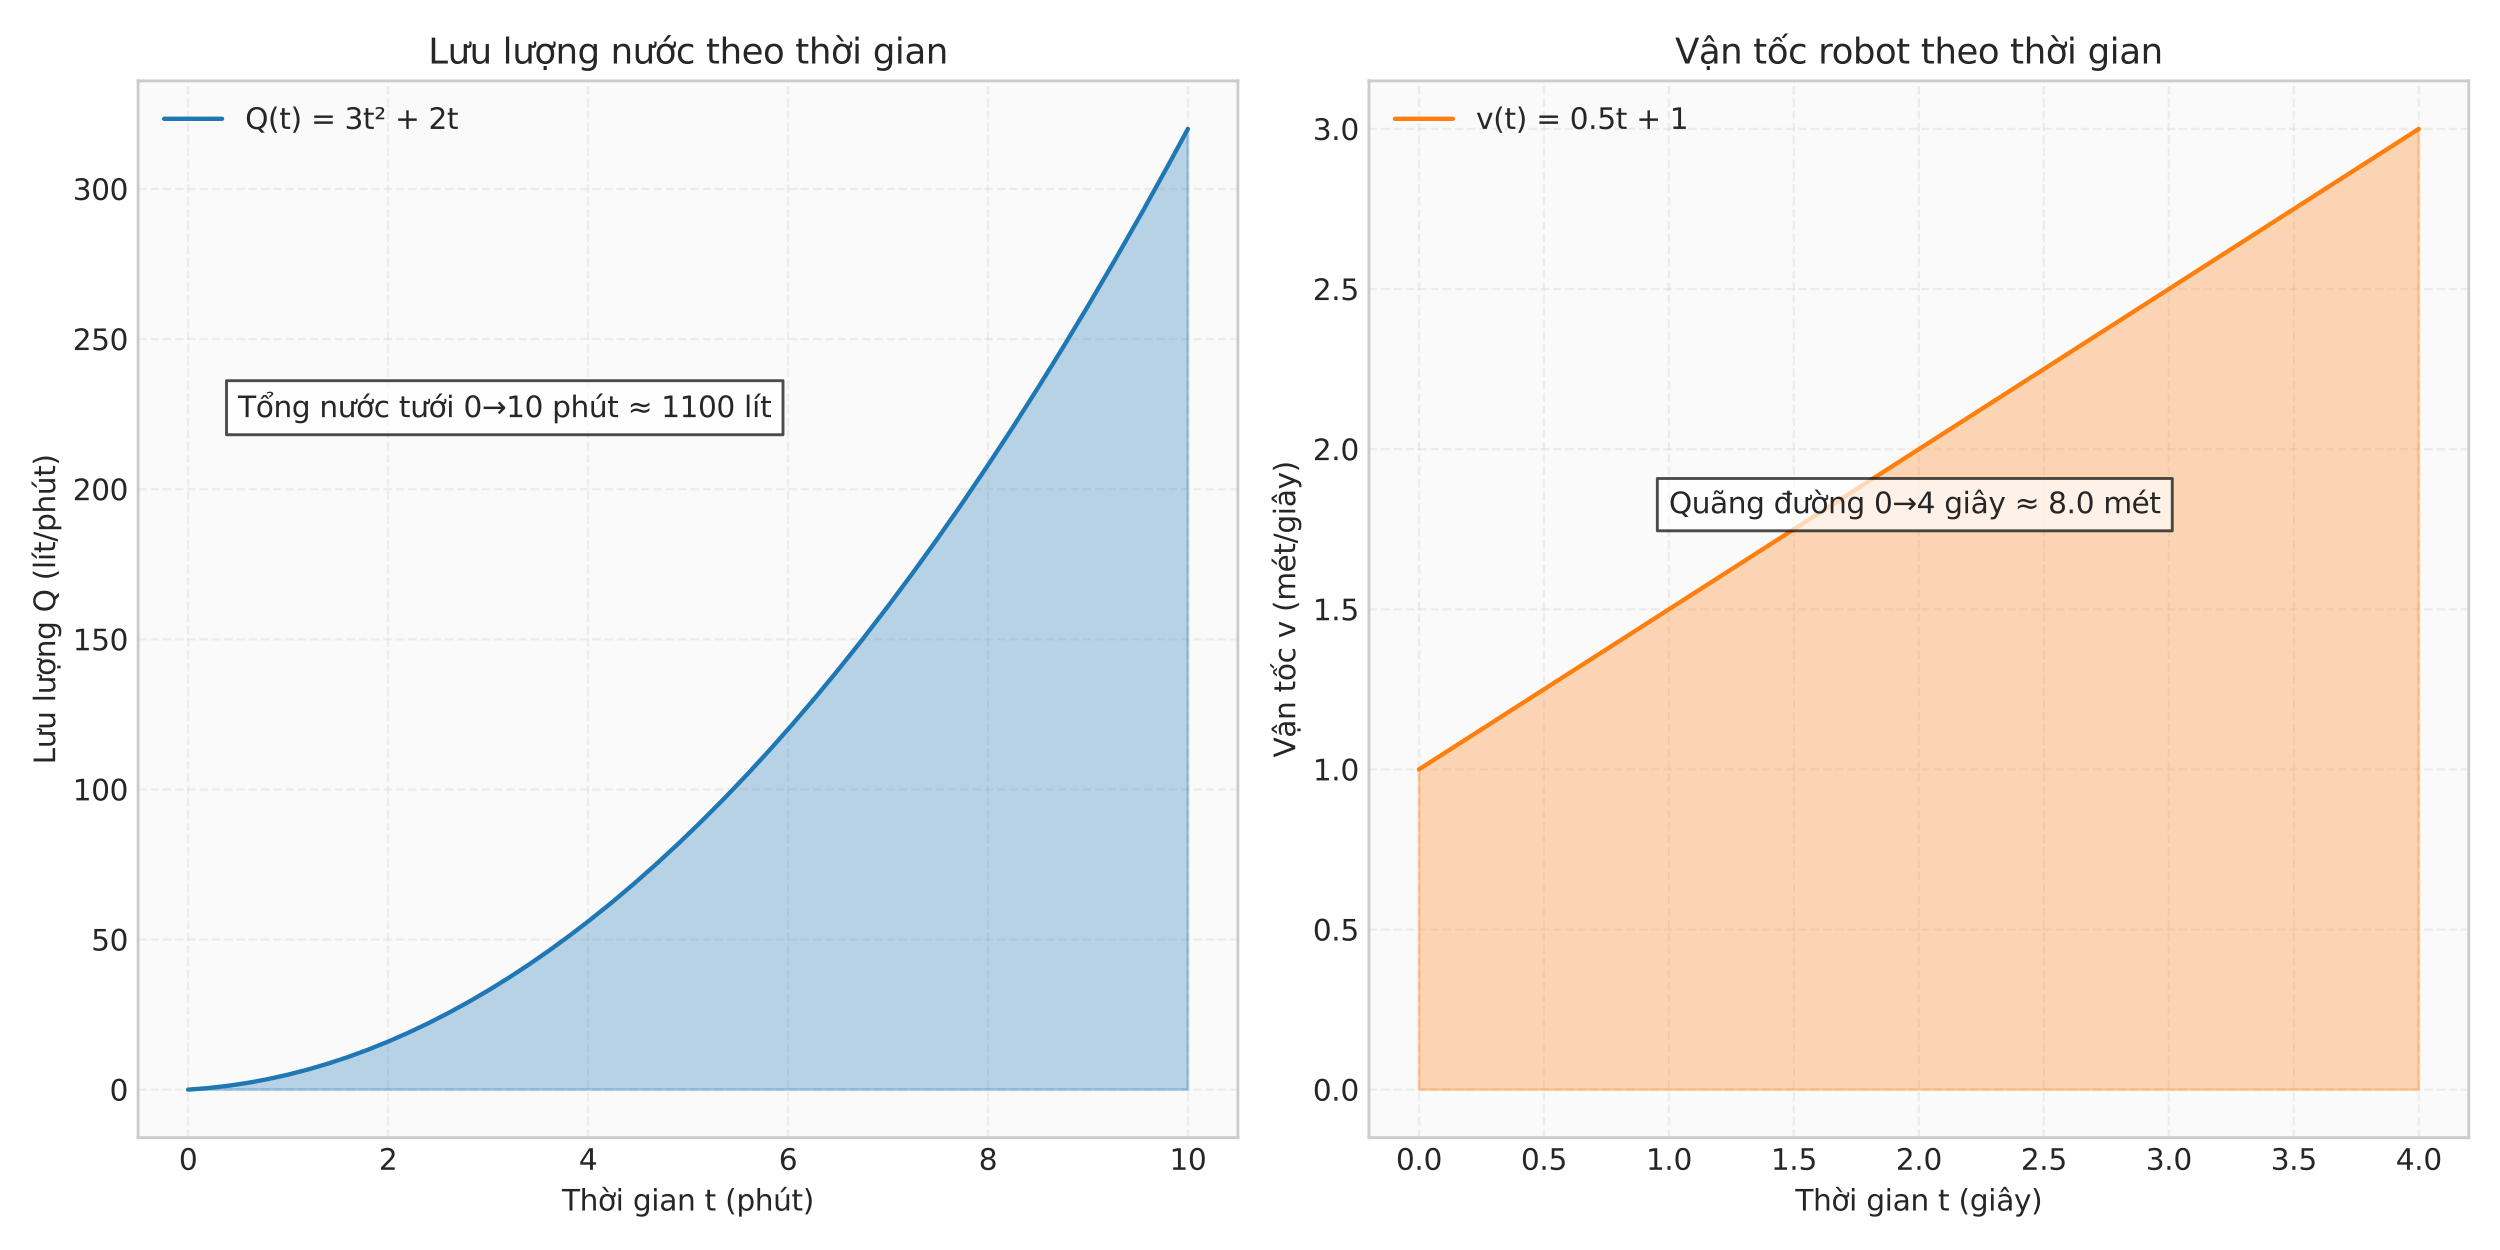 <?xml version="1.0" encoding="utf-8" standalone="no"?>
<!DOCTYPE svg PUBLIC "-//W3C//DTD SVG 1.1//EN"
  "http://www.w3.org/Graphics/SVG/1.1/DTD/svg11.dtd">
<svg xmlns:xlink="http://www.w3.org/1999/xlink" width="864pt" height="432pt" viewBox="0 0 864 432" xmlns="http://www.w3.org/2000/svg" version="1.1">
 <defs>
  <style type="text/css">*{stroke-linejoin: round; stroke-linecap: butt}</style>
 </defs>
 <g id="figure_1">
  <g id="patch_1">
   <path d="M 0 432 
L 864 432 
L 864 0 
L 0 0 
z
" style="fill: #ffffff"/>
  </g>
  <g id="axes_1">
   <g id="patch_2">
    <path d="M 47.73 393.18 
L 427.815 393.18 
L 427.815 27.96 
L 47.73 27.96 
z
" style="fill: #fafafa"/>
   </g>
   <g id="matplotlib.axis_1">
    <g id="xtick_1">
     <g id="line2d_1">
      <path d="M 65.007 393.18 
L 65.007 27.96 
" clip-path="url(#pdfe692ce91)" style="fill: none; stroke-dasharray: 2.96,1.28; stroke-dashoffset: 0; stroke: #cccccc; stroke-opacity: 0.3; stroke-width: 0.8"/>
     </g>
     <g id="line2d_2"/>
     <g id="text_1">
      <!-- 0 -->
      <g style="fill: #262626" transform="translate(61.825 404.278) scale(0.1 -0.1)">
       <defs>
        <path id="DejaVuSans-30" d="M 2034 4250 
Q 1547 4250 1301 3770 
Q 1056 3291 1056 2328 
Q 1056 1369 1301 889 
Q 1547 409 2034 409 
Q 2525 409 2770 889 
Q 3016 1369 3016 2328 
Q 3016 3291 2770 3770 
Q 2525 4250 2034 4250 
z
M 2034 4750 
Q 2819 4750 3233 4129 
Q 3647 3509 3647 2328 
Q 3647 1150 3233 529 
Q 2819 -91 2034 -91 
Q 1250 -91 836 529 
Q 422 1150 422 2328 
Q 422 3509 836 4129 
Q 1250 4750 2034 4750 
z
" transform="scale(0.016)"/>
       </defs>
       <use xlink:href="#DejaVuSans-30"/>
      </g>
     </g>
    </g>
    <g id="xtick_2">
     <g id="line2d_3">
      <path d="M 134.113 393.18 
L 134.113 27.96 
" clip-path="url(#pdfe692ce91)" style="fill: none; stroke-dasharray: 2.96,1.28; stroke-dashoffset: 0; stroke: #cccccc; stroke-opacity: 0.3; stroke-width: 0.8"/>
     </g>
     <g id="line2d_4"/>
     <g id="text_2">
      <!-- 2 -->
      <g style="fill: #262626" transform="translate(130.932 404.278) scale(0.1 -0.1)">
       <defs>
        <path id="DejaVuSans-32" d="M 1228 531 
L 3431 531 
L 3431 0 
L 469 0 
L 469 531 
Q 828 903 1448 1529 
Q 2069 2156 2228 2338 
Q 2531 2678 2651 2914 
Q 2772 3150 2772 3378 
Q 2772 3750 2511 3984 
Q 2250 4219 1831 4219 
Q 1534 4219 1204 4116 
Q 875 4013 500 3803 
L 500 4441 
Q 881 4594 1212 4672 
Q 1544 4750 1819 4750 
Q 2544 4750 2975 4387 
Q 3406 4025 3406 3419 
Q 3406 3131 3298 2873 
Q 3191 2616 2906 2266 
Q 2828 2175 2409 1742 
Q 1991 1309 1228 531 
z
" transform="scale(0.016)"/>
       </defs>
       <use xlink:href="#DejaVuSans-32"/>
      </g>
     </g>
    </g>
    <g id="xtick_3">
     <g id="line2d_5">
      <path d="M 203.219 393.18 
L 203.219 27.96 
" clip-path="url(#pdfe692ce91)" style="fill: none; stroke-dasharray: 2.96,1.28; stroke-dashoffset: 0; stroke: #cccccc; stroke-opacity: 0.3; stroke-width: 0.8"/>
     </g>
     <g id="line2d_6"/>
     <g id="text_3">
      <!-- 4 -->
      <g style="fill: #262626" transform="translate(200.038 404.278) scale(0.1 -0.1)">
       <defs>
        <path id="DejaVuSans-34" d="M 2419 4116 
L 825 1625 
L 2419 1625 
L 2419 4116 
z
M 2253 4666 
L 3047 4666 
L 3047 1625 
L 3713 1625 
L 3713 1100 
L 3047 1100 
L 3047 0 
L 2419 0 
L 2419 1100 
L 313 1100 
L 313 1709 
L 2253 4666 
z
" transform="scale(0.016)"/>
       </defs>
       <use xlink:href="#DejaVuSans-34"/>
      </g>
     </g>
    </g>
    <g id="xtick_4">
     <g id="line2d_7">
      <path d="M 272.326 393.18 
L 272.326 27.96 
" clip-path="url(#pdfe692ce91)" style="fill: none; stroke-dasharray: 2.96,1.28; stroke-dashoffset: 0; stroke: #cccccc; stroke-opacity: 0.3; stroke-width: 0.8"/>
     </g>
     <g id="line2d_8"/>
     <g id="text_4">
      <!-- 6 -->
      <g style="fill: #262626" transform="translate(269.144 404.278) scale(0.1 -0.1)">
       <defs>
        <path id="DejaVuSans-36" d="M 2113 2584 
Q 1688 2584 1439 2293 
Q 1191 2003 1191 1497 
Q 1191 994 1439 701 
Q 1688 409 2113 409 
Q 2538 409 2786 701 
Q 3034 994 3034 1497 
Q 3034 2003 2786 2293 
Q 2538 2584 2113 2584 
z
M 3366 4563 
L 3366 3988 
Q 3128 4100 2886 4159 
Q 2644 4219 2406 4219 
Q 1781 4219 1451 3797 
Q 1122 3375 1075 2522 
Q 1259 2794 1537 2939 
Q 1816 3084 2150 3084 
Q 2853 3084 3261 2657 
Q 3669 2231 3669 1497 
Q 3669 778 3244 343 
Q 2819 -91 2113 -91 
Q 1303 -91 875 529 
Q 447 1150 447 2328 
Q 447 3434 972 4092 
Q 1497 4750 2381 4750 
Q 2619 4750 2861 4703 
Q 3103 4656 3366 4563 
z
" transform="scale(0.016)"/>
       </defs>
       <use xlink:href="#DejaVuSans-36"/>
      </g>
     </g>
    </g>
    <g id="xtick_5">
     <g id="line2d_9">
      <path d="M 341.432 393.18 
L 341.432 27.96 
" clip-path="url(#pdfe692ce91)" style="fill: none; stroke-dasharray: 2.96,1.28; stroke-dashoffset: 0; stroke: #cccccc; stroke-opacity: 0.3; stroke-width: 0.8"/>
     </g>
     <g id="line2d_10"/>
     <g id="text_5">
      <!-- 8 -->
      <g style="fill: #262626" transform="translate(338.251 404.278) scale(0.1 -0.1)">
       <defs>
        <path id="DejaVuSans-38" d="M 2034 2216 
Q 1584 2216 1326 1975 
Q 1069 1734 1069 1313 
Q 1069 891 1326 650 
Q 1584 409 2034 409 
Q 2484 409 2743 651 
Q 3003 894 3003 1313 
Q 3003 1734 2745 1975 
Q 2488 2216 2034 2216 
z
M 1403 2484 
Q 997 2584 770 2862 
Q 544 3141 544 3541 
Q 544 4100 942 4425 
Q 1341 4750 2034 4750 
Q 2731 4750 3128 4425 
Q 3525 4100 3525 3541 
Q 3525 3141 3298 2862 
Q 3072 2584 2669 2484 
Q 3125 2378 3379 2068 
Q 3634 1759 3634 1313 
Q 3634 634 3220 271 
Q 2806 -91 2034 -91 
Q 1263 -91 848 271 
Q 434 634 434 1313 
Q 434 1759 690 2068 
Q 947 2378 1403 2484 
z
M 1172 3481 
Q 1172 3119 1398 2916 
Q 1625 2713 2034 2713 
Q 2441 2713 2670 2916 
Q 2900 3119 2900 3481 
Q 2900 3844 2670 4047 
Q 2441 4250 2034 4250 
Q 1625 4250 1398 4047 
Q 1172 3844 1172 3481 
z
" transform="scale(0.016)"/>
       </defs>
       <use xlink:href="#DejaVuSans-38"/>
      </g>
     </g>
    </g>
    <g id="xtick_6">
     <g id="line2d_11">
      <path d="M 410.538 393.18 
L 410.538 27.96 
" clip-path="url(#pdfe692ce91)" style="fill: none; stroke-dasharray: 2.96,1.28; stroke-dashoffset: 0; stroke: #cccccc; stroke-opacity: 0.3; stroke-width: 0.8"/>
     </g>
     <g id="line2d_12"/>
     <g id="text_6">
      <!-- 10 -->
      <g style="fill: #262626" transform="translate(404.176 404.278) scale(0.1 -0.1)">
       <defs>
        <path id="DejaVuSans-31" d="M 794 531 
L 1825 531 
L 1825 4091 
L 703 3866 
L 703 4441 
L 1819 4666 
L 2450 4666 
L 2450 531 
L 3481 531 
L 3481 0 
L 794 0 
L 794 531 
z
" transform="scale(0.016)"/>
       </defs>
       <use xlink:href="#DejaVuSans-31"/>
       <use xlink:href="#DejaVuSans-30" transform="translate(63.623 0)"/>
      </g>
     </g>
    </g>
    <g id="text_7">
     <!-- Thời gian t (phút) -->
     <g style="fill: #262626" transform="translate(194.205 418.357) scale(0.1 -0.1)">
      <defs>
       <path id="DejaVuSans-54" d="M -19 4666 
L 3928 4666 
L 3928 4134 
L 2272 4134 
L 2272 0 
L 1638 0 
L 1638 4134 
L -19 4134 
L -19 4666 
z
" transform="scale(0.016)"/>
       <path id="DejaVuSans-68" d="M 3513 2113 
L 3513 0 
L 2938 0 
L 2938 2094 
Q 2938 2591 2744 2837 
Q 2550 3084 2163 3084 
Q 1697 3084 1428 2787 
Q 1159 2491 1159 1978 
L 1159 0 
L 581 0 
L 581 4863 
L 1159 4863 
L 1159 2956 
Q 1366 3272 1645 3428 
Q 1925 3584 2291 3584 
Q 2894 3584 3203 3211 
Q 3513 2838 3513 2113 
z
" transform="scale(0.016)"/>
       <path id="DejaVuSans-1edd" d="M 1507 5119 
L 2388 3950 
L 1910 3950 
L 891 5119 
L 1507 5119 
z
M 2622 3136 
L 2622 3508 
Q 2813 3367 2950 3300 
Q 3088 3233 3185 3233 
Q 3328 3233 3400 3319 
Q 3472 3405 3472 3573 
Q 3472 3673 3448 3770 
Q 3425 3867 3378 3964 
L 3794 3964 
Q 3825 3845 3840 3739 
Q 3856 3633 3856 3539 
Q 3856 3158 3720 2978 
Q 3585 2798 3294 2798 
Q 3144 2798 2980 2881 
Q 2816 2964 2622 3136 
z
M 1975 3097 
Q 1513 3097 1244 2736 
Q 975 2375 975 1747 
Q 975 1119 1242 758 
Q 1510 397 1975 397 
Q 2435 397 2703 759 
Q 2972 1122 2972 1747 
Q 2972 2369 2703 2733 
Q 2435 3097 1975 3097 
z
M 1975 3584 
Q 2725 3584 3153 3096 
Q 3582 2609 3582 1747 
Q 3582 888 3153 398 
Q 2725 -91 1975 -91 
Q 1222 -91 795 398 
Q 369 888 369 1747 
Q 369 2609 795 3096 
Q 1222 3584 1975 3584 
z
" transform="scale(0.016)"/>
       <path id="DejaVuSans-69" d="M 603 3500 
L 1178 3500 
L 1178 0 
L 603 0 
L 603 3500 
z
M 603 4863 
L 1178 4863 
L 1178 4134 
L 603 4134 
L 603 4863 
z
" transform="scale(0.016)"/>
       <path id="DejaVuSans-20" transform="scale(0.016)"/>
       <path id="DejaVuSans-67" d="M 2906 1791 
Q 2906 2416 2648 2759 
Q 2391 3103 1925 3103 
Q 1463 3103 1205 2759 
Q 947 2416 947 1791 
Q 947 1169 1205 825 
Q 1463 481 1925 481 
Q 2391 481 2648 825 
Q 2906 1169 2906 1791 
z
M 3481 434 
Q 3481 -459 3084 -895 
Q 2688 -1331 1869 -1331 
Q 1566 -1331 1297 -1286 
Q 1028 -1241 775 -1147 
L 775 -588 
Q 1028 -725 1275 -790 
Q 1522 -856 1778 -856 
Q 2344 -856 2625 -561 
Q 2906 -266 2906 331 
L 2906 616 
Q 2728 306 2450 153 
Q 2172 0 1784 0 
Q 1141 0 747 490 
Q 353 981 353 1791 
Q 353 2603 747 3093 
Q 1141 3584 1784 3584 
Q 2172 3584 2450 3431 
Q 2728 3278 2906 2969 
L 2906 3500 
L 3481 3500 
L 3481 434 
z
" transform="scale(0.016)"/>
       <path id="DejaVuSans-61" d="M 2194 1759 
Q 1497 1759 1228 1600 
Q 959 1441 959 1056 
Q 959 750 1161 570 
Q 1363 391 1709 391 
Q 2188 391 2477 730 
Q 2766 1069 2766 1631 
L 2766 1759 
L 2194 1759 
z
M 3341 1997 
L 3341 0 
L 2766 0 
L 2766 531 
Q 2569 213 2275 61 
Q 1981 -91 1556 -91 
Q 1019 -91 701 211 
Q 384 513 384 1019 
Q 384 1609 779 1909 
Q 1175 2209 1959 2209 
L 2766 2209 
L 2766 2266 
Q 2766 2663 2505 2880 
Q 2244 3097 1772 3097 
Q 1472 3097 1187 3025 
Q 903 2953 641 2809 
L 641 3341 
Q 956 3463 1253 3523 
Q 1550 3584 1831 3584 
Q 2591 3584 2966 3190 
Q 3341 2797 3341 1997 
z
" transform="scale(0.016)"/>
       <path id="DejaVuSans-6e" d="M 3513 2113 
L 3513 0 
L 2938 0 
L 2938 2094 
Q 2938 2591 2744 2837 
Q 2550 3084 2163 3084 
Q 1697 3084 1428 2787 
Q 1159 2491 1159 1978 
L 1159 0 
L 581 0 
L 581 3500 
L 1159 3500 
L 1159 2956 
Q 1366 3272 1645 3428 
Q 1925 3584 2291 3584 
Q 2894 3584 3203 3211 
Q 3513 2838 3513 2113 
z
" transform="scale(0.016)"/>
       <path id="DejaVuSans-74" d="M 1172 4494 
L 1172 3500 
L 2356 3500 
L 2356 3053 
L 1172 3053 
L 1172 1153 
Q 1172 725 1289 603 
Q 1406 481 1766 481 
L 2356 481 
L 2356 0 
L 1766 0 
Q 1100 0 847 248 
Q 594 497 594 1153 
L 594 3053 
L 172 3053 
L 172 3500 
L 594 3500 
L 594 4494 
L 1172 4494 
z
" transform="scale(0.016)"/>
       <path id="DejaVuSans-28" d="M 1984 4856 
Q 1566 4138 1362 3434 
Q 1159 2731 1159 2009 
Q 1159 1288 1364 580 
Q 1569 -128 1984 -844 
L 1484 -844 
Q 1016 -109 783 600 
Q 550 1309 550 2009 
Q 550 2706 781 3412 
Q 1013 4119 1484 4856 
L 1984 4856 
z
" transform="scale(0.016)"/>
       <path id="DejaVuSans-70" d="M 1159 525 
L 1159 -1331 
L 581 -1331 
L 581 3500 
L 1159 3500 
L 1159 2969 
Q 1341 3281 1617 3432 
Q 1894 3584 2278 3584 
Q 2916 3584 3314 3078 
Q 3713 2572 3713 1747 
Q 3713 922 3314 415 
Q 2916 -91 2278 -91 
Q 1894 -91 1617 61 
Q 1341 213 1159 525 
z
M 3116 1747 
Q 3116 2381 2855 2742 
Q 2594 3103 2138 3103 
Q 1681 3103 1420 2742 
Q 1159 2381 1159 1747 
Q 1159 1113 1420 752 
Q 1681 391 2138 391 
Q 2594 391 2855 752 
Q 3116 1113 3116 1747 
z
" transform="scale(0.016)"/>
       <path id="DejaVuSans-fa" d="M 544 1381 
L 544 3500 
L 1119 3500 
L 1119 1403 
Q 1119 906 1312 657 
Q 1506 409 1894 409 
Q 2359 409 2629 706 
Q 2900 1003 2900 1516 
L 2900 3500 
L 3475 3500 
L 3475 0 
L 2900 0 
L 2900 538 
Q 2691 219 2414 64 
Q 2138 -91 1772 -91 
Q 1169 -91 856 284 
Q 544 659 544 1381 
z
M 1991 3584 
L 1991 3584 
z
M 2418 5119 
L 3040 5119 
L 2022 3944 
L 1543 3944 
L 2418 5119 
z
" transform="scale(0.016)"/>
       <path id="DejaVuSans-29" d="M 513 4856 
L 1013 4856 
Q 1481 4119 1714 3412 
Q 1947 2706 1947 2009 
Q 1947 1309 1714 600 
Q 1481 -109 1013 -844 
L 513 -844 
Q 928 -128 1133 580 
Q 1338 1288 1338 2009 
Q 1338 2731 1133 3434 
Q 928 4138 513 4856 
z
" transform="scale(0.016)"/>
      </defs>
      <use xlink:href="#DejaVuSans-54"/>
      <use xlink:href="#DejaVuSans-68" transform="translate(61.084 0)"/>
      <use xlink:href="#DejaVuSans-1edd" transform="translate(124.463 0)"/>
      <use xlink:href="#DejaVuSans-69" transform="translate(185.645 0)"/>
      <use xlink:href="#DejaVuSans-20" transform="translate(213.428 0)"/>
      <use xlink:href="#DejaVuSans-67" transform="translate(245.215 0)"/>
      <use xlink:href="#DejaVuSans-69" transform="translate(308.691 0)"/>
      <use xlink:href="#DejaVuSans-61" transform="translate(336.475 0)"/>
      <use xlink:href="#DejaVuSans-6e" transform="translate(397.754 0)"/>
      <use xlink:href="#DejaVuSans-20" transform="translate(461.133 0)"/>
      <use xlink:href="#DejaVuSans-74" transform="translate(492.92 0)"/>
      <use xlink:href="#DejaVuSans-20" transform="translate(532.129 0)"/>
      <use xlink:href="#DejaVuSans-28" transform="translate(563.916 0)"/>
      <use xlink:href="#DejaVuSans-70" transform="translate(602.93 0)"/>
      <use xlink:href="#DejaVuSans-68" transform="translate(666.406 0)"/>
      <use xlink:href="#DejaVuSans-fa" transform="translate(729.785 0)"/>
      <use xlink:href="#DejaVuSans-74" transform="translate(793.164 0)"/>
      <use xlink:href="#DejaVuSans-29" transform="translate(832.373 0)"/>
     </g>
    </g>
   </g>
   <g id="matplotlib.axis_2">
    <g id="ytick_1">
     <g id="line2d_13">
      <path d="M 47.73 376.579 
L 427.815 376.579 
" clip-path="url(#pdfe692ce91)" style="fill: none; stroke-dasharray: 2.96,1.28; stroke-dashoffset: 0; stroke: #cccccc; stroke-opacity: 0.3; stroke-width: 0.8"/>
     </g>
     <g id="line2d_14"/>
     <g id="text_8">
      <!-- 0 -->
      <g style="fill: #262626" transform="translate(37.867 380.378) scale(0.1 -0.1)">
       <use xlink:href="#DejaVuSans-30"/>
      </g>
     </g>
    </g>
    <g id="ytick_2">
     <g id="line2d_15">
      <path d="M 47.73 324.701 
L 427.815 324.701 
" clip-path="url(#pdfe692ce91)" style="fill: none; stroke-dasharray: 2.96,1.28; stroke-dashoffset: 0; stroke: #cccccc; stroke-opacity: 0.3; stroke-width: 0.8"/>
     </g>
     <g id="line2d_16"/>
     <g id="text_9">
      <!-- 50 -->
      <g style="fill: #262626" transform="translate(31.505 328.5) scale(0.1 -0.1)">
       <defs>
        <path id="DejaVuSans-35" d="M 691 4666 
L 3169 4666 
L 3169 4134 
L 1269 4134 
L 1269 2991 
Q 1406 3038 1543 3061 
Q 1681 3084 1819 3084 
Q 2600 3084 3056 2656 
Q 3513 2228 3513 1497 
Q 3513 744 3044 326 
Q 2575 -91 1722 -91 
Q 1428 -91 1123 -41 
Q 819 9 494 109 
L 494 744 
Q 775 591 1075 516 
Q 1375 441 1709 441 
Q 2250 441 2565 725 
Q 2881 1009 2881 1497 
Q 2881 1984 2565 2268 
Q 2250 2553 1709 2553 
Q 1456 2553 1204 2497 
Q 953 2441 691 2322 
L 691 4666 
z
" transform="scale(0.016)"/>
       </defs>
       <use xlink:href="#DejaVuSans-35"/>
       <use xlink:href="#DejaVuSans-30" transform="translate(63.623 0)"/>
      </g>
     </g>
    </g>
    <g id="ytick_3">
     <g id="line2d_17">
      <path d="M 47.73 272.823 
L 427.815 272.823 
" clip-path="url(#pdfe692ce91)" style="fill: none; stroke-dasharray: 2.96,1.28; stroke-dashoffset: 0; stroke: #cccccc; stroke-opacity: 0.3; stroke-width: 0.8"/>
     </g>
     <g id="line2d_18"/>
     <g id="text_10">
      <!-- 100 -->
      <g style="fill: #262626" transform="translate(25.142 276.623) scale(0.1 -0.1)">
       <use xlink:href="#DejaVuSans-31"/>
       <use xlink:href="#DejaVuSans-30" transform="translate(63.623 0)"/>
       <use xlink:href="#DejaVuSans-30" transform="translate(127.246 0)"/>
      </g>
     </g>
    </g>
    <g id="ytick_4">
     <g id="line2d_19">
      <path d="M 47.73 220.946 
L 427.815 220.946 
" clip-path="url(#pdfe692ce91)" style="fill: none; stroke-dasharray: 2.96,1.28; stroke-dashoffset: 0; stroke: #cccccc; stroke-opacity: 0.3; stroke-width: 0.8"/>
     </g>
     <g id="line2d_20"/>
     <g id="text_11">
      <!-- 150 -->
      <g style="fill: #262626" transform="translate(25.142 224.745) scale(0.1 -0.1)">
       <use xlink:href="#DejaVuSans-31"/>
       <use xlink:href="#DejaVuSans-35" transform="translate(63.623 0)"/>
       <use xlink:href="#DejaVuSans-30" transform="translate(127.246 0)"/>
      </g>
     </g>
    </g>
    <g id="ytick_5">
     <g id="line2d_21">
      <path d="M 47.73 169.068 
L 427.815 169.068 
" clip-path="url(#pdfe692ce91)" style="fill: none; stroke-dasharray: 2.96,1.28; stroke-dashoffset: 0; stroke: #cccccc; stroke-opacity: 0.3; stroke-width: 0.8"/>
     </g>
     <g id="line2d_22"/>
     <g id="text_12">
      <!-- 200 -->
      <g style="fill: #262626" transform="translate(25.142 172.867) scale(0.1 -0.1)">
       <use xlink:href="#DejaVuSans-32"/>
       <use xlink:href="#DejaVuSans-30" transform="translate(63.623 0)"/>
       <use xlink:href="#DejaVuSans-30" transform="translate(127.246 0)"/>
      </g>
     </g>
    </g>
    <g id="ytick_6">
     <g id="line2d_23">
      <path d="M 47.73 117.19 
L 427.815 117.19 
" clip-path="url(#pdfe692ce91)" style="fill: none; stroke-dasharray: 2.96,1.28; stroke-dashoffset: 0; stroke: #cccccc; stroke-opacity: 0.3; stroke-width: 0.8"/>
     </g>
     <g id="line2d_24"/>
     <g id="text_13">
      <!-- 250 -->
      <g style="fill: #262626" transform="translate(25.142 120.989) scale(0.1 -0.1)">
       <use xlink:href="#DejaVuSans-32"/>
       <use xlink:href="#DejaVuSans-35" transform="translate(63.623 0)"/>
       <use xlink:href="#DejaVuSans-30" transform="translate(127.246 0)"/>
      </g>
     </g>
    </g>
    <g id="ytick_7">
     <g id="line2d_25">
      <path d="M 47.73 65.312 
L 427.815 65.312 
" clip-path="url(#pdfe692ce91)" style="fill: none; stroke-dasharray: 2.96,1.28; stroke-dashoffset: 0; stroke: #cccccc; stroke-opacity: 0.3; stroke-width: 0.8"/>
     </g>
     <g id="line2d_26"/>
     <g id="text_14">
      <!-- 300 -->
      <g style="fill: #262626" transform="translate(25.142 69.111) scale(0.1 -0.1)">
       <defs>
        <path id="DejaVuSans-33" d="M 2597 2516 
Q 3050 2419 3304 2112 
Q 3559 1806 3559 1356 
Q 3559 666 3084 287 
Q 2609 -91 1734 -91 
Q 1441 -91 1130 -33 
Q 819 25 488 141 
L 488 750 
Q 750 597 1062 519 
Q 1375 441 1716 441 
Q 2309 441 2620 675 
Q 2931 909 2931 1356 
Q 2931 1769 2642 2001 
Q 2353 2234 1838 2234 
L 1294 2234 
L 1294 2753 
L 1863 2753 
Q 2328 2753 2575 2939 
Q 2822 3125 2822 3475 
Q 2822 3834 2567 4026 
Q 2313 4219 1838 4219 
Q 1578 4219 1281 4162 
Q 984 4106 628 3988 
L 628 4550 
Q 988 4650 1302 4700 
Q 1616 4750 1894 4750 
Q 2613 4750 3031 4423 
Q 3450 4097 3450 3541 
Q 3450 3153 3228 2886 
Q 3006 2619 2597 2516 
z
" transform="scale(0.016)"/>
       </defs>
       <use xlink:href="#DejaVuSans-33"/>
       <use xlink:href="#DejaVuSans-30" transform="translate(63.623 0)"/>
       <use xlink:href="#DejaVuSans-30" transform="translate(127.246 0)"/>
      </g>
     </g>
    </g>
    <g id="text_15">
     <!-- Lưu lượng Q (lít/phút) -->
     <g style="fill: #262626" transform="translate(19.063 264.153) rotate(-90) scale(0.1 -0.1)">
      <defs>
       <path id="DejaVuSans-4c" d="M 628 4666 
L 1259 4666 
L 1259 531 
L 3531 531 
L 3531 0 
L 628 0 
L 628 4666 
z
" transform="scale(0.016)"/>
       <path id="DejaVuSans-1b0" d="M 3094 3136 
L 3094 3508 
Q 3285 3367 3422 3300 
Q 3560 3233 3657 3233 
Q 3800 3233 3872 3319 
Q 3944 3405 3944 3573 
Q 3944 3673 3920 3770 
Q 3897 3867 3850 3964 
L 4266 3964 
Q 4297 3845 4312 3739 
Q 4328 3633 4328 3539 
Q 4328 3158 4192 2978 
Q 4057 2798 3766 2798 
Q 3616 2798 3452 2881 
Q 3288 2964 3094 3136 
z
M 552 1381 
L 552 3500 
L 1127 3500 
L 1127 1403 
Q 1127 906 1320 657 
Q 1514 409 1902 409 
Q 2367 409 2637 706 
Q 2908 1003 2908 1516 
L 2908 3500 
L 3483 3500 
L 3483 0 
L 2908 0 
L 2908 538 
Q 2699 219 2422 64 
Q 2146 -91 1780 -91 
Q 1177 -91 864 284 
Q 552 659 552 1381 
z
M 1999 3584 
L 1999 3584 
z
" transform="scale(0.016)"/>
       <path id="DejaVuSans-75" d="M 544 1381 
L 544 3500 
L 1119 3500 
L 1119 1403 
Q 1119 906 1312 657 
Q 1506 409 1894 409 
Q 2359 409 2629 706 
Q 2900 1003 2900 1516 
L 2900 3500 
L 3475 3500 
L 3475 0 
L 2900 0 
L 2900 538 
Q 2691 219 2414 64 
Q 2138 -91 1772 -91 
Q 1169 -91 856 284 
Q 544 659 544 1381 
z
M 1991 3584 
L 1991 3584 
z
" transform="scale(0.016)"/>
       <path id="DejaVuSans-6c" d="M 603 4863 
L 1178 4863 
L 1178 0 
L 603 0 
L 603 4863 
z
" transform="scale(0.016)"/>
       <path id="DejaVuSans-1ee3" d="M 2622 3136 
L 2622 3508 
Q 2813 3367 2950 3300 
Q 3088 3233 3185 3233 
Q 3328 3233 3400 3319 
Q 3472 3405 3472 3573 
Q 3472 3673 3448 3770 
Q 3425 3867 3378 3964 
L 3794 3964 
Q 3825 3845 3840 3739 
Q 3856 3633 3856 3539 
Q 3856 3158 3720 2978 
Q 3585 2798 3294 2798 
Q 3144 2798 2980 2881 
Q 2816 2964 2622 3136 
z
M 1975 3097 
Q 1513 3097 1244 2736 
Q 975 2375 975 1747 
Q 975 1119 1242 758 
Q 1510 397 1975 397 
Q 2435 397 2703 759 
Q 2972 1122 2972 1747 
Q 2972 2369 2703 2733 
Q 2435 3097 1975 3097 
z
M 1975 3584 
Q 2725 3584 3153 3096 
Q 3582 2609 3582 1747 
Q 3582 888 3153 398 
Q 2725 -91 1975 -91 
Q 1222 -91 795 398 
Q 369 888 369 1747 
Q 369 2609 795 3096 
Q 1222 3584 1975 3584 
z
M 1666 -441 
L 2241 -441 
L 2241 -1172 
L 1666 -1172 
L 1666 -441 
z
" transform="scale(0.016)"/>
       <path id="DejaVuSans-51" d="M 2522 4238 
Q 1834 4238 1429 3725 
Q 1025 3213 1025 2328 
Q 1025 1447 1429 934 
Q 1834 422 2522 422 
Q 3209 422 3611 934 
Q 4013 1447 4013 2328 
Q 4013 3213 3611 3725 
Q 3209 4238 2522 4238 
z
M 3406 84 
L 4238 -825 
L 3475 -825 
L 2784 -78 
Q 2681 -84 2626 -87 
Q 2572 -91 2522 -91 
Q 1538 -91 948 567 
Q 359 1225 359 2328 
Q 359 3434 948 4092 
Q 1538 4750 2522 4750 
Q 3503 4750 4090 4092 
Q 4678 3434 4678 2328 
Q 4678 1516 4351 937 
Q 4025 359 3406 84 
z
" transform="scale(0.016)"/>
       <path id="DejaVuSans-ed" d="M 1322 5119 
L 1944 5119 
L 926 3944 
L 447 3944 
L 1322 5119 
z
M 603 3500 
L 1178 3500 
L 1178 0 
L 603 0 
L 603 3500 
z
M 891 3584 
L 891 3584 
z
" transform="scale(0.016)"/>
       <path id="DejaVuSans-2f" d="M 1625 4666 
L 2156 4666 
L 531 -594 
L 0 -594 
L 1625 4666 
z
" transform="scale(0.016)"/>
      </defs>
      <use xlink:href="#DejaVuSans-4c"/>
      <use xlink:href="#DejaVuSans-1b0" transform="translate(55.713 0)"/>
      <use xlink:href="#DejaVuSans-75" transform="translate(119.092 0)"/>
      <use xlink:href="#DejaVuSans-20" transform="translate(182.471 0)"/>
      <use xlink:href="#DejaVuSans-6c" transform="translate(214.258 0)"/>
      <use xlink:href="#DejaVuSans-1b0" transform="translate(242.041 0)"/>
      <use xlink:href="#DejaVuSans-1ee3" transform="translate(305.42 0)"/>
      <use xlink:href="#DejaVuSans-6e" transform="translate(366.602 0)"/>
      <use xlink:href="#DejaVuSans-67" transform="translate(429.98 0)"/>
      <use xlink:href="#DejaVuSans-20" transform="translate(493.457 0)"/>
      <use xlink:href="#DejaVuSans-51" transform="translate(525.244 0)"/>
      <use xlink:href="#DejaVuSans-20" transform="translate(603.955 0)"/>
      <use xlink:href="#DejaVuSans-28" transform="translate(635.742 0)"/>
      <use xlink:href="#DejaVuSans-6c" transform="translate(674.756 0)"/>
      <use xlink:href="#DejaVuSans-ed" transform="translate(702.539 0)"/>
      <use xlink:href="#DejaVuSans-74" transform="translate(730.322 0)"/>
      <use xlink:href="#DejaVuSans-2f" transform="translate(769.531 0)"/>
      <use xlink:href="#DejaVuSans-70" transform="translate(803.223 0)"/>
      <use xlink:href="#DejaVuSans-68" transform="translate(866.699 0)"/>
      <use xlink:href="#DejaVuSans-fa" transform="translate(930.078 0)"/>
      <use xlink:href="#DejaVuSans-74" transform="translate(993.457 0)"/>
      <use xlink:href="#DejaVuSans-29" transform="translate(1032.666 0)"/>
     </g>
    </g>
   </g>
   <g id="FillBetweenPolyCollection_1">
    <defs>
     <path id="m4348c8eda2" d="M 65.007 -55.421 
L 65.007 -55.421 
L 65.873 -55.475 
L 66.739 -55.533 
L 67.605 -55.595 
L 68.471 -55.66 
L 69.337 -55.73 
L 70.203 -55.803 
L 71.069 -55.881 
L 71.935 -55.962 
L 72.801 -56.047 
L 73.667 -56.137 
L 74.533 -56.23 
L 75.399 -56.327 
L 76.265 -56.427 
L 77.131 -56.532 
L 77.997 -56.641 
L 78.863 -56.754 
L 79.728 -56.87 
L 80.594 -56.991 
L 81.46 -57.115 
L 82.326 -57.243 
L 83.192 -57.375 
L 84.058 -57.511 
L 84.924 -57.651 
L 85.79 -57.795 
L 86.656 -57.943 
L 87.522 -58.095 
L 88.388 -58.25 
L 89.254 -58.41 
L 90.12 -58.573 
L 90.986 -58.741 
L 91.852 -58.912 
L 92.718 -59.087 
L 93.584 -59.266 
L 94.45 -59.449 
L 95.316 -59.636 
L 96.182 -59.827 
L 97.048 -60.022 
L 97.914 -60.22 
L 98.78 -60.423 
L 99.646 -60.63 
L 100.512 -60.84 
L 101.378 -61.054 
L 102.244 -61.272 
L 103.11 -61.494 
L 103.976 -61.721 
L 104.842 -61.95 
L 105.708 -62.184 
L 106.574 -62.422 
L 107.44 -62.664 
L 108.306 -62.909 
L 109.172 -63.159 
L 110.038 -63.412 
L 110.904 -63.669 
L 111.77 -63.931 
L 112.636 -64.196 
L 113.502 -64.465 
L 114.368 -64.738 
L 115.234 -65.015 
L 116.1 -65.295 
L 116.966 -65.58 
L 117.832 -65.869 
L 118.698 -66.161 
L 119.564 -66.458 
L 120.43 -66.758 
L 121.296 -67.062 
L 122.162 -67.37 
L 123.028 -67.682 
L 123.894 -67.998 
L 124.76 -68.318 
L 125.626 -68.642 
L 126.492 -68.97 
L 127.358 -69.301 
L 128.224 -69.637 
L 129.09 -69.976 
L 129.956 -70.319 
L 130.822 -70.667 
L 131.688 -71.018 
L 132.554 -71.373 
L 133.42 -71.732 
L 134.286 -72.095 
L 135.152 -72.462 
L 136.018 -72.832 
L 136.884 -73.207 
L 137.75 -73.585 
L 138.616 -73.968 
L 139.482 -74.354 
L 140.348 -74.744 
L 141.214 -75.139 
L 142.08 -75.537 
L 142.946 -75.939 
L 143.812 -76.344 
L 144.678 -76.754 
L 145.544 -77.168 
L 146.41 -77.586 
L 147.276 -78.007 
L 148.142 -78.433 
L 149.008 -78.862 
L 149.874 -79.295 
L 150.74 -79.732 
L 151.606 -80.174 
L 152.472 -80.619 
L 153.338 -81.067 
L 154.204 -81.52 
L 155.07 -81.977 
L 155.936 -82.438 
L 156.802 -82.902 
L 157.668 -83.371 
L 158.534 -83.843 
L 159.4 -84.319 
L 160.266 -84.799 
L 161.132 -85.284 
L 161.998 -85.772 
L 162.864 -86.264 
L 163.73 -86.759 
L 164.596 -87.259 
L 165.462 -87.763 
L 166.328 -88.27 
L 167.194 -88.782 
L 168.06 -89.297 
L 168.926 -89.816 
L 169.792 -90.34 
L 170.658 -90.867 
L 171.524 -91.398 
L 172.39 -91.933 
L 173.256 -92.472 
L 174.122 -93.014 
L 174.988 -93.561 
L 175.854 -94.112 
L 176.72 -94.666 
L 177.586 -95.225 
L 178.452 -95.787 
L 179.318 -96.353 
L 180.184 -96.923 
L 181.05 -97.497 
L 181.916 -98.075 
L 182.782 -98.657 
L 183.648 -99.243 
L 184.514 -99.832 
L 185.38 -100.426 
L 186.246 -101.024 
L 187.112 -101.625 
L 187.978 -102.23 
L 188.844 -102.84 
L 189.71 -103.453 
L 190.576 -104.07 
L 191.442 -104.691 
L 192.308 -105.316 
L 193.174 -105.944 
L 194.04 -106.577 
L 194.906 -107.214 
L 195.772 -107.854 
L 196.638 -108.499 
L 197.504 -109.147 
L 198.37 -109.799 
L 199.236 -110.455 
L 200.102 -111.115 
L 200.968 -111.779 
L 201.834 -112.447 
L 202.7 -113.119 
L 203.566 -113.795 
L 204.432 -114.474 
L 205.298 -115.158 
L 206.164 -115.845 
L 207.03 -116.537 
L 207.896 -117.232 
L 208.762 -117.931 
L 209.628 -118.634 
L 210.494 -119.341 
L 211.36 -120.052 
L 212.226 -120.767 
L 213.092 -121.486 
L 213.958 -122.208 
L 214.824 -122.935 
L 215.69 -123.665 
L 216.556 -124.4 
L 217.422 -125.138 
L 218.288 -125.88 
L 219.154 -126.626 
L 220.02 -127.376 
L 220.886 -128.13 
L 221.752 -128.888 
L 222.618 -129.65 
L 223.484 -130.415 
L 224.35 -131.185 
L 225.216 -131.958 
L 226.082 -132.736 
L 226.948 -133.517 
L 227.814 -134.302 
L 228.68 -135.091 
L 229.546 -135.884 
L 230.412 -136.681 
L 231.278 -137.482 
L 232.144 -138.287 
L 233.01 -139.096 
L 233.876 -139.908 
L 234.742 -140.725 
L 235.608 -141.545 
L 236.474 -142.369 
L 237.34 -143.198 
L 238.205 -144.03 
L 239.071 -144.866 
L 239.937 -145.706 
L 240.803 -146.55 
L 241.669 -147.397 
L 242.535 -148.249 
L 243.401 -149.105 
L 244.267 -149.964 
L 245.133 -150.828 
L 245.999 -151.695 
L 246.865 -152.566 
L 247.731 -153.441 
L 248.597 -154.32 
L 249.463 -155.203 
L 250.329 -156.09 
L 251.195 -156.981 
L 252.061 -157.876 
L 252.927 -158.774 
L 253.793 -159.677 
L 254.659 -160.583 
L 255.525 -161.493 
L 256.391 -162.408 
L 257.257 -163.326 
L 258.123 -164.248 
L 258.989 -165.174 
L 259.855 -166.104 
L 260.721 -167.038 
L 261.587 -167.975 
L 262.453 -168.917 
L 263.319 -169.862 
L 264.185 -170.812 
L 265.051 -171.765 
L 265.917 -172.722 
L 266.783 -173.684 
L 267.649 -174.649 
L 268.515 -175.618 
L 269.381 -176.591 
L 270.247 -177.567 
L 271.113 -178.548 
L 271.979 -179.533 
L 272.845 -180.521 
L 273.711 -181.514 
L 274.577 -182.51 
L 275.443 -183.51 
L 276.309 -184.515 
L 277.175 -185.523 
L 278.041 -186.535 
L 278.907 -187.551 
L 279.773 -188.57 
L 280.639 -189.594 
L 281.505 -190.622 
L 282.371 -191.653 
L 283.237 -192.689 
L 284.103 -193.728 
L 284.969 -194.771 
L 285.835 -195.819 
L 286.701 -196.87 
L 287.567 -197.925 
L 288.433 -198.984 
L 289.299 -200.047 
L 290.165 -201.113 
L 291.031 -202.184 
L 291.897 -203.259 
L 292.763 -204.337 
L 293.629 -205.419 
L 294.495 -206.506 
L 295.361 -207.596 
L 296.227 -208.69 
L 297.093 -209.788 
L 297.959 -210.89 
L 298.825 -211.996 
L 299.691 -213.106 
L 300.557 -214.219 
L 301.423 -215.337 
L 302.289 -216.458 
L 303.155 -217.584 
L 304.021 -218.713 
L 304.887 -219.846 
L 305.753 -220.983 
L 306.619 -222.124 
L 307.485 -223.269 
L 308.351 -224.418 
L 309.217 -225.571 
L 310.083 -226.728 
L 310.949 -227.888 
L 311.815 -229.053 
L 312.681 -230.221 
L 313.547 -231.394 
L 314.413 -232.57 
L 315.279 -233.75 
L 316.145 -234.934 
L 317.011 -236.122 
L 317.877 -237.314 
L 318.743 -238.51 
L 319.609 -239.709 
L 320.475 -240.913 
L 321.341 -242.121 
L 322.207 -243.332 
L 323.073 -244.547 
L 323.939 -245.767 
L 324.805 -246.99 
L 325.671 -248.217 
L 326.537 -249.448 
L 327.403 -250.683 
L 328.269 -251.921 
L 329.135 -253.164 
L 330.001 -254.411 
L 330.867 -255.661 
L 331.733 -256.916 
L 332.599 -258.174 
L 333.465 -259.436 
L 334.331 -260.703 
L 335.197 -261.973 
L 336.063 -263.247 
L 336.929 -264.525 
L 337.795 -265.806 
L 338.661 -267.092 
L 339.527 -268.382 
L 340.393 -269.675 
L 341.259 -270.973 
L 342.125 -272.274 
L 342.991 -273.579 
L 343.857 -274.889 
L 344.723 -276.202 
L 345.589 -277.519 
L 346.455 -278.84 
L 347.321 -280.164 
L 348.187 -281.493 
L 349.053 -282.826 
L 349.919 -284.162 
L 350.785 -285.503 
L 351.651 -286.847 
L 352.517 -288.196 
L 353.383 -289.548 
L 354.249 -290.904 
L 355.115 -292.264 
L 355.981 -293.628 
L 356.847 -294.996 
L 357.713 -296.367 
L 358.579 -297.743 
L 359.445 -299.123 
L 360.311 -300.506 
L 361.177 -301.894 
L 362.043 -303.285 
L 362.909 -304.68 
L 363.775 -306.079 
L 364.641 -307.482 
L 365.507 -308.889 
L 366.373 -310.3 
L 367.239 -311.715 
L 368.105 -313.134 
L 368.971 -314.556 
L 369.837 -315.983 
L 370.703 -317.413 
L 371.569 -318.847 
L 372.435 -320.286 
L 373.301 -321.728 
L 374.167 -323.174 
L 375.033 -324.624 
L 375.899 -326.078 
L 376.765 -327.535 
L 377.631 -328.997 
L 378.497 -330.463 
L 379.363 -331.932 
L 380.229 -333.406 
L 381.095 -334.883 
L 381.961 -336.364 
L 382.827 -337.849 
L 383.693 -339.338 
L 384.559 -340.831 
L 385.425 -342.328 
L 386.291 -343.829 
L 387.157 -345.334 
L 388.023 -346.842 
L 388.889 -348.355 
L 389.755 -349.871 
L 390.621 -351.392 
L 391.487 -352.916 
L 392.353 -354.444 
L 393.219 -355.976 
L 394.085 -357.512 
L 394.951 -359.052 
L 395.817 -360.596 
L 396.682 -362.144 
L 397.548 -363.695 
L 398.414 -365.251 
L 399.28 -366.81 
L 400.146 -368.374 
L 401.012 -369.941 
L 401.878 -371.512 
L 402.744 -373.087 
L 403.61 -374.666 
L 404.476 -376.249 
L 405.342 -377.836 
L 406.208 -379.427 
L 407.074 -381.021 
L 407.94 -382.62 
L 408.806 -384.222 
L 409.672 -385.829 
L 410.538 -387.439 
L 410.538 -55.421 
L 410.538 -55.421 
L 409.672 -55.421 
L 408.806 -55.421 
L 407.94 -55.421 
L 407.074 -55.421 
L 406.208 -55.421 
L 405.342 -55.421 
L 404.476 -55.421 
L 403.61 -55.421 
L 402.744 -55.421 
L 401.878 -55.421 
L 401.012 -55.421 
L 400.146 -55.421 
L 399.28 -55.421 
L 398.414 -55.421 
L 397.548 -55.421 
L 396.682 -55.421 
L 395.817 -55.421 
L 394.951 -55.421 
L 394.085 -55.421 
L 393.219 -55.421 
L 392.353 -55.421 
L 391.487 -55.421 
L 390.621 -55.421 
L 389.755 -55.421 
L 388.889 -55.421 
L 388.023 -55.421 
L 387.157 -55.421 
L 386.291 -55.421 
L 385.425 -55.421 
L 384.559 -55.421 
L 383.693 -55.421 
L 382.827 -55.421 
L 381.961 -55.421 
L 381.095 -55.421 
L 380.229 -55.421 
L 379.363 -55.421 
L 378.497 -55.421 
L 377.631 -55.421 
L 376.765 -55.421 
L 375.899 -55.421 
L 375.033 -55.421 
L 374.167 -55.421 
L 373.301 -55.421 
L 372.435 -55.421 
L 371.569 -55.421 
L 370.703 -55.421 
L 369.837 -55.421 
L 368.971 -55.421 
L 368.105 -55.421 
L 367.239 -55.421 
L 366.373 -55.421 
L 365.507 -55.421 
L 364.641 -55.421 
L 363.775 -55.421 
L 362.909 -55.421 
L 362.043 -55.421 
L 361.177 -55.421 
L 360.311 -55.421 
L 359.445 -55.421 
L 358.579 -55.421 
L 357.713 -55.421 
L 356.847 -55.421 
L 355.981 -55.421 
L 355.115 -55.421 
L 354.249 -55.421 
L 353.383 -55.421 
L 352.517 -55.421 
L 351.651 -55.421 
L 350.785 -55.421 
L 349.919 -55.421 
L 349.053 -55.421 
L 348.187 -55.421 
L 347.321 -55.421 
L 346.455 -55.421 
L 345.589 -55.421 
L 344.723 -55.421 
L 343.857 -55.421 
L 342.991 -55.421 
L 342.125 -55.421 
L 341.259 -55.421 
L 340.393 -55.421 
L 339.527 -55.421 
L 338.661 -55.421 
L 337.795 -55.421 
L 336.929 -55.421 
L 336.063 -55.421 
L 335.197 -55.421 
L 334.331 -55.421 
L 333.465 -55.421 
L 332.599 -55.421 
L 331.733 -55.421 
L 330.867 -55.421 
L 330.001 -55.421 
L 329.135 -55.421 
L 328.269 -55.421 
L 327.403 -55.421 
L 326.537 -55.421 
L 325.671 -55.421 
L 324.805 -55.421 
L 323.939 -55.421 
L 323.073 -55.421 
L 322.207 -55.421 
L 321.341 -55.421 
L 320.475 -55.421 
L 319.609 -55.421 
L 318.743 -55.421 
L 317.877 -55.421 
L 317.011 -55.421 
L 316.145 -55.421 
L 315.279 -55.421 
L 314.413 -55.421 
L 313.547 -55.421 
L 312.681 -55.421 
L 311.815 -55.421 
L 310.949 -55.421 
L 310.083 -55.421 
L 309.217 -55.421 
L 308.351 -55.421 
L 307.485 -55.421 
L 306.619 -55.421 
L 305.753 -55.421 
L 304.887 -55.421 
L 304.021 -55.421 
L 303.155 -55.421 
L 302.289 -55.421 
L 301.423 -55.421 
L 300.557 -55.421 
L 299.691 -55.421 
L 298.825 -55.421 
L 297.959 -55.421 
L 297.093 -55.421 
L 296.227 -55.421 
L 295.361 -55.421 
L 294.495 -55.421 
L 293.629 -55.421 
L 292.763 -55.421 
L 291.897 -55.421 
L 291.031 -55.421 
L 290.165 -55.421 
L 289.299 -55.421 
L 288.433 -55.421 
L 287.567 -55.421 
L 286.701 -55.421 
L 285.835 -55.421 
L 284.969 -55.421 
L 284.103 -55.421 
L 283.237 -55.421 
L 282.371 -55.421 
L 281.505 -55.421 
L 280.639 -55.421 
L 279.773 -55.421 
L 278.907 -55.421 
L 278.041 -55.421 
L 277.175 -55.421 
L 276.309 -55.421 
L 275.443 -55.421 
L 274.577 -55.421 
L 273.711 -55.421 
L 272.845 -55.421 
L 271.979 -55.421 
L 271.113 -55.421 
L 270.247 -55.421 
L 269.381 -55.421 
L 268.515 -55.421 
L 267.649 -55.421 
L 266.783 -55.421 
L 265.917 -55.421 
L 265.051 -55.421 
L 264.185 -55.421 
L 263.319 -55.421 
L 262.453 -55.421 
L 261.587 -55.421 
L 260.721 -55.421 
L 259.855 -55.421 
L 258.989 -55.421 
L 258.123 -55.421 
L 257.257 -55.421 
L 256.391 -55.421 
L 255.525 -55.421 
L 254.659 -55.421 
L 253.793 -55.421 
L 252.927 -55.421 
L 252.061 -55.421 
L 251.195 -55.421 
L 250.329 -55.421 
L 249.463 -55.421 
L 248.597 -55.421 
L 247.731 -55.421 
L 246.865 -55.421 
L 245.999 -55.421 
L 245.133 -55.421 
L 244.267 -55.421 
L 243.401 -55.421 
L 242.535 -55.421 
L 241.669 -55.421 
L 240.803 -55.421 
L 239.937 -55.421 
L 239.071 -55.421 
L 238.205 -55.421 
L 237.34 -55.421 
L 236.474 -55.421 
L 235.608 -55.421 
L 234.742 -55.421 
L 233.876 -55.421 
L 233.01 -55.421 
L 232.144 -55.421 
L 231.278 -55.421 
L 230.412 -55.421 
L 229.546 -55.421 
L 228.68 -55.421 
L 227.814 -55.421 
L 226.948 -55.421 
L 226.082 -55.421 
L 225.216 -55.421 
L 224.35 -55.421 
L 223.484 -55.421 
L 222.618 -55.421 
L 221.752 -55.421 
L 220.886 -55.421 
L 220.02 -55.421 
L 219.154 -55.421 
L 218.288 -55.421 
L 217.422 -55.421 
L 216.556 -55.421 
L 215.69 -55.421 
L 214.824 -55.421 
L 213.958 -55.421 
L 213.092 -55.421 
L 212.226 -55.421 
L 211.36 -55.421 
L 210.494 -55.421 
L 209.628 -55.421 
L 208.762 -55.421 
L 207.896 -55.421 
L 207.03 -55.421 
L 206.164 -55.421 
L 205.298 -55.421 
L 204.432 -55.421 
L 203.566 -55.421 
L 202.7 -55.421 
L 201.834 -55.421 
L 200.968 -55.421 
L 200.102 -55.421 
L 199.236 -55.421 
L 198.37 -55.421 
L 197.504 -55.421 
L 196.638 -55.421 
L 195.772 -55.421 
L 194.906 -55.421 
L 194.04 -55.421 
L 193.174 -55.421 
L 192.308 -55.421 
L 191.442 -55.421 
L 190.576 -55.421 
L 189.71 -55.421 
L 188.844 -55.421 
L 187.978 -55.421 
L 187.112 -55.421 
L 186.246 -55.421 
L 185.38 -55.421 
L 184.514 -55.421 
L 183.648 -55.421 
L 182.782 -55.421 
L 181.916 -55.421 
L 181.05 -55.421 
L 180.184 -55.421 
L 179.318 -55.421 
L 178.452 -55.421 
L 177.586 -55.421 
L 176.72 -55.421 
L 175.854 -55.421 
L 174.988 -55.421 
L 174.122 -55.421 
L 173.256 -55.421 
L 172.39 -55.421 
L 171.524 -55.421 
L 170.658 -55.421 
L 169.792 -55.421 
L 168.926 -55.421 
L 168.06 -55.421 
L 167.194 -55.421 
L 166.328 -55.421 
L 165.462 -55.421 
L 164.596 -55.421 
L 163.73 -55.421 
L 162.864 -55.421 
L 161.998 -55.421 
L 161.132 -55.421 
L 160.266 -55.421 
L 159.4 -55.421 
L 158.534 -55.421 
L 157.668 -55.421 
L 156.802 -55.421 
L 155.936 -55.421 
L 155.07 -55.421 
L 154.204 -55.421 
L 153.338 -55.421 
L 152.472 -55.421 
L 151.606 -55.421 
L 150.74 -55.421 
L 149.874 -55.421 
L 149.008 -55.421 
L 148.142 -55.421 
L 147.276 -55.421 
L 146.41 -55.421 
L 145.544 -55.421 
L 144.678 -55.421 
L 143.812 -55.421 
L 142.946 -55.421 
L 142.08 -55.421 
L 141.214 -55.421 
L 140.348 -55.421 
L 139.482 -55.421 
L 138.616 -55.421 
L 137.75 -55.421 
L 136.884 -55.421 
L 136.018 -55.421 
L 135.152 -55.421 
L 134.286 -55.421 
L 133.42 -55.421 
L 132.554 -55.421 
L 131.688 -55.421 
L 130.822 -55.421 
L 129.956 -55.421 
L 129.09 -55.421 
L 128.224 -55.421 
L 127.358 -55.421 
L 126.492 -55.421 
L 125.626 -55.421 
L 124.76 -55.421 
L 123.894 -55.421 
L 123.028 -55.421 
L 122.162 -55.421 
L 121.296 -55.421 
L 120.43 -55.421 
L 119.564 -55.421 
L 118.698 -55.421 
L 117.832 -55.421 
L 116.966 -55.421 
L 116.1 -55.421 
L 115.234 -55.421 
L 114.368 -55.421 
L 113.502 -55.421 
L 112.636 -55.421 
L 111.77 -55.421 
L 110.904 -55.421 
L 110.038 -55.421 
L 109.172 -55.421 
L 108.306 -55.421 
L 107.44 -55.421 
L 106.574 -55.421 
L 105.708 -55.421 
L 104.842 -55.421 
L 103.976 -55.421 
L 103.11 -55.421 
L 102.244 -55.421 
L 101.378 -55.421 
L 100.512 -55.421 
L 99.646 -55.421 
L 98.78 -55.421 
L 97.914 -55.421 
L 97.048 -55.421 
L 96.182 -55.421 
L 95.316 -55.421 
L 94.45 -55.421 
L 93.584 -55.421 
L 92.718 -55.421 
L 91.852 -55.421 
L 90.986 -55.421 
L 90.12 -55.421 
L 89.254 -55.421 
L 88.388 -55.421 
L 87.522 -55.421 
L 86.656 -55.421 
L 85.79 -55.421 
L 84.924 -55.421 
L 84.058 -55.421 
L 83.192 -55.421 
L 82.326 -55.421 
L 81.46 -55.421 
L 80.594 -55.421 
L 79.728 -55.421 
L 78.863 -55.421 
L 77.997 -55.421 
L 77.131 -55.421 
L 76.265 -55.421 
L 75.399 -55.421 
L 74.533 -55.421 
L 73.667 -55.421 
L 72.801 -55.421 
L 71.935 -55.421 
L 71.069 -55.421 
L 70.203 -55.421 
L 69.337 -55.421 
L 68.471 -55.421 
L 67.605 -55.421 
L 66.739 -55.421 
L 65.873 -55.421 
L 65.007 -55.421 
z
" style="stroke: #1f77b4; stroke-opacity: 0.3"/>
    </defs>
    <g clip-path="url(#pdfe692ce91)">
     <use xlink:href="#m4348c8eda2" x="0" y="432" style="fill: #1f77b4; fill-opacity: 0.3; stroke: #1f77b4; stroke-opacity: 0.3"/>
    </g>
   </g>
   <g id="line2d_27">
    <path d="M 65.007 376.579 
L 71.935 376.038 
L 78.863 375.246 
L 85.79 374.205 
L 92.718 372.913 
L 99.646 371.37 
L 106.574 369.578 
L 113.502 367.535 
L 120.43 365.242 
L 127.358 362.699 
L 134.286 359.905 
L 141.214 356.861 
L 148.142 353.567 
L 155.07 350.023 
L 161.998 346.228 
L 168.926 342.184 
L 175.854 337.888 
L 182.782 333.343 
L 189.71 328.547 
L 196.638 323.501 
L 203.566 318.205 
L 211.36 311.948 
L 219.154 305.374 
L 226.948 298.483 
L 234.742 291.275 
L 242.535 283.751 
L 250.329 275.91 
L 258.123 267.752 
L 265.917 259.278 
L 273.711 250.486 
L 281.505 241.378 
L 289.299 231.953 
L 297.959 221.11 
L 306.619 209.876 
L 315.279 198.25 
L 323.939 186.233 
L 332.599 173.826 
L 341.259 161.027 
L 349.919 147.838 
L 358.579 134.257 
L 367.239 120.285 
L 375.899 105.922 
L 385.425 89.672 
L 394.951 72.948 
L 404.476 55.751 
L 410.538 44.561 
L 410.538 44.561 
" clip-path="url(#pdfe692ce91)" style="fill: none; stroke: #1f77b4; stroke-width: 1.5; stroke-linecap: round"/>
   </g>
   <g id="patch_3">
    <path d="M 47.73 393.18 
L 47.73 27.96 
" style="fill: none; stroke: #cccccc; stroke-linejoin: miter; stroke-linecap: square"/>
   </g>
   <g id="patch_4">
    <path d="M 427.815 393.18 
L 427.815 27.96 
" style="fill: none; stroke: #cccccc; stroke-linejoin: miter; stroke-linecap: square"/>
   </g>
   <g id="patch_5">
    <path d="M 47.73 393.18 
L 427.815 393.18 
" style="fill: none; stroke: #cccccc; stroke-linejoin: miter; stroke-linecap: square"/>
   </g>
   <g id="patch_6">
    <path d="M 47.73 27.96 
L 427.815 27.96 
" style="fill: none; stroke: #cccccc; stroke-linejoin: miter; stroke-linecap: square"/>
   </g>
   <g id="text_16">
    <g id="patch_7">
     <path d="M 78.283 150.246 
L 270.607 150.246 
L 270.607 131.566 
L 78.283 131.566 
z
" style="fill: #ffffff; opacity: 0.7; stroke: #000000; stroke-linejoin: miter"/>
    </g>
    <!-- Tổng nước tưới 0→10 phút ≈ 1100 lít -->
    <g style="fill: #262626" transform="translate(82.283 144.166) scale(0.1 -0.1)">
     <defs>
      <path id="DejaVuSans-1ed5" d="M 2388 5345 
Q 2738 5504 3066 5504 
Q 3391 5504 3589 5371 
Q 3788 5239 3788 5029 
Q 3788 4839 3513 4636 
L 3375 4536 
Q 3266 4454 3254 4426 
Q 3232 4376 3232 4276 
L 2860 4276 
L 2860 4314 
Q 2860 4439 2907 4523 
Q 2954 4608 3113 4723 
L 3254 4829 
Q 3397 4936 3397 5061 
Q 3397 5126 3300 5182 
Q 3204 5239 2982 5239 
Q 2700 5239 2388 5076 
L 2388 5345 
z
M 1658 4775 
L 2246 4775 
L 2905 3944 
L 2471 3944 
L 1952 4500 
L 1433 3944 
L 999 3944 
L 1658 4775 
z
M 1959 3097 
Q 1497 3097 1228 2736 
Q 959 2375 959 1747 
Q 959 1119 1226 758 
Q 1494 397 1959 397 
Q 2419 397 2687 759 
Q 2956 1122 2956 1747 
Q 2956 2369 2687 2733 
Q 2419 3097 1959 3097 
z
M 1959 3584 
Q 2709 3584 3137 3096 
Q 3566 2609 3566 1747 
Q 3566 888 3137 398 
Q 2709 -91 1959 -91 
Q 1206 -91 779 398 
Q 353 888 353 1747 
Q 353 2609 779 3096 
Q 1206 3584 1959 3584 
z
" transform="scale(0.016)"/>
      <path id="DejaVuSans-1edb" d="M 2394 5119 
L 3016 5119 
L 1998 3944 
L 1519 3944 
L 2394 5119 
z
M 2622 3136 
L 2622 3508 
Q 2813 3367 2950 3300 
Q 3088 3233 3185 3233 
Q 3328 3233 3400 3319 
Q 3472 3405 3472 3573 
Q 3472 3673 3448 3770 
Q 3425 3867 3378 3964 
L 3794 3964 
Q 3825 3845 3840 3739 
Q 3856 3633 3856 3539 
Q 3856 3158 3720 2978 
Q 3585 2798 3294 2798 
Q 3144 2798 2980 2881 
Q 2816 2964 2622 3136 
z
M 1975 3097 
Q 1513 3097 1244 2736 
Q 975 2375 975 1747 
Q 975 1119 1242 758 
Q 1510 397 1975 397 
Q 2435 397 2703 759 
Q 2972 1122 2972 1747 
Q 2972 2369 2703 2733 
Q 2435 3097 1975 3097 
z
M 1975 3584 
Q 2725 3584 3153 3096 
Q 3582 2609 3582 1747 
Q 3582 888 3153 398 
Q 2725 -91 1975 -91 
Q 1222 -91 795 398 
Q 369 888 369 1747 
Q 369 2609 795 3096 
Q 1222 3584 1975 3584 
z
" transform="scale(0.016)"/>
      <path id="DejaVuSans-63" d="M 3122 3366 
L 3122 2828 
Q 2878 2963 2633 3030 
Q 2388 3097 2138 3097 
Q 1578 3097 1268 2742 
Q 959 2388 959 1747 
Q 959 1106 1268 751 
Q 1578 397 2138 397 
Q 2388 397 2633 464 
Q 2878 531 3122 666 
L 3122 134 
Q 2881 22 2623 -34 
Q 2366 -91 2075 -91 
Q 1284 -91 818 406 
Q 353 903 353 1747 
Q 353 2603 823 3093 
Q 1294 3584 2113 3584 
Q 2378 3584 2631 3529 
Q 2884 3475 3122 3366 
z
" transform="scale(0.016)"/>
      <path id="DejaVuSans-2192" d="M 5050 2147 
L 5050 1866 
L 3822 638 
L 3447 1013 
L 4175 1741 
L 366 1741 
L 366 2272 
L 4175 2272 
L 3447 3000 
L 3822 3375 
L 5050 2147 
z
" transform="scale(0.016)"/>
      <path id="DejaVuSans-2248" d="M 4684 1947 
L 4684 1388 
Q 4356 1144 4076 1036 
Q 3797 928 3494 928 
Q 3150 928 2694 1113 
Q 2663 1125 2641 1134 
Q 2622 1141 2575 1159 
Q 2091 1350 1797 1350 
Q 1522 1350 1253 1231 
Q 984 1113 678 850 
L 678 1409 
Q 1006 1653 1286 1761 
Q 1566 1869 1869 1869 
Q 2213 1869 2672 1684 
Q 2706 1669 2722 1663 
Q 2741 1656 2788 1638 
Q 3272 1447 3566 1447 
Q 3834 1447 4098 1564 
Q 4363 1681 4684 1947 
z
M 4684 3163 
L 4684 2606 
Q 4356 2359 4076 2251 
Q 3797 2144 3494 2144 
Q 3150 2144 2694 2328 
Q 2663 2341 2641 2350 
Q 2622 2356 2575 2375 
Q 2091 2566 1797 2566 
Q 1522 2566 1253 2447 
Q 984 2328 678 2069 
L 678 2625 
Q 1006 2869 1286 2976 
Q 1566 3084 1869 3084 
Q 2213 3084 2672 2900 
Q 2703 2888 2719 2881 
Q 2741 2872 2788 2853 
Q 3272 2663 3566 2663 
Q 3834 2663 4098 2780 
Q 4363 2897 4684 3163 
z
" transform="scale(0.016)"/>
     </defs>
     <use xlink:href="#DejaVuSans-54"/>
     <use xlink:href="#DejaVuSans-1ed5" transform="translate(61.084 0)"/>
     <use xlink:href="#DejaVuSans-6e" transform="translate(122.266 0)"/>
     <use xlink:href="#DejaVuSans-67" transform="translate(185.645 0)"/>
     <use xlink:href="#DejaVuSans-20" transform="translate(249.121 0)"/>
     <use xlink:href="#DejaVuSans-6e" transform="translate(280.908 0)"/>
     <use xlink:href="#DejaVuSans-1b0" transform="translate(344.287 0)"/>
     <use xlink:href="#DejaVuSans-1edb" transform="translate(407.666 0)"/>
     <use xlink:href="#DejaVuSans-63" transform="translate(468.848 0)"/>
     <use xlink:href="#DejaVuSans-20" transform="translate(523.828 0)"/>
     <use xlink:href="#DejaVuSans-74" transform="translate(555.615 0)"/>
     <use xlink:href="#DejaVuSans-1b0" transform="translate(594.824 0)"/>
     <use xlink:href="#DejaVuSans-1edb" transform="translate(658.203 0)"/>
     <use xlink:href="#DejaVuSans-69" transform="translate(719.385 0)"/>
     <use xlink:href="#DejaVuSans-20" transform="translate(747.168 0)"/>
     <use xlink:href="#DejaVuSans-30" transform="translate(778.955 0)"/>
     <use xlink:href="#DejaVuSans-2192" transform="translate(842.578 0)"/>
     <use xlink:href="#DejaVuSans-31" transform="translate(926.367 0)"/>
     <use xlink:href="#DejaVuSans-30" transform="translate(989.99 0)"/>
     <use xlink:href="#DejaVuSans-20" transform="translate(1053.613 0)"/>
     <use xlink:href="#DejaVuSans-70" transform="translate(1085.4 0)"/>
     <use xlink:href="#DejaVuSans-68" transform="translate(1148.877 0)"/>
     <use xlink:href="#DejaVuSans-fa" transform="translate(1212.256 0)"/>
     <use xlink:href="#DejaVuSans-74" transform="translate(1275.635 0)"/>
     <use xlink:href="#DejaVuSans-20" transform="translate(1314.844 0)"/>
     <use xlink:href="#DejaVuSans-2248" transform="translate(1346.631 0)"/>
     <use xlink:href="#DejaVuSans-20" transform="translate(1430.42 0)"/>
     <use xlink:href="#DejaVuSans-31" transform="translate(1462.207 0)"/>
     <use xlink:href="#DejaVuSans-31" transform="translate(1525.83 0)"/>
     <use xlink:href="#DejaVuSans-30" transform="translate(1589.453 0)"/>
     <use xlink:href="#DejaVuSans-30" transform="translate(1653.076 0)"/>
     <use xlink:href="#DejaVuSans-20" transform="translate(1716.699 0)"/>
     <use xlink:href="#DejaVuSans-6c" transform="translate(1748.486 0)"/>
     <use xlink:href="#DejaVuSans-ed" transform="translate(1776.27 0)"/>
     <use xlink:href="#DejaVuSans-74" transform="translate(1804.053 0)"/>
    </g>
   </g>
   <g id="text_17">
    <!-- Lưu lượng nước theo thời gian -->
    <g style="fill: #262626" transform="translate(147.997 21.96) scale(0.12 -0.12)">
     <defs>
      <path id="DejaVuSans-65" d="M 3597 1894 
L 3597 1613 
L 953 1613 
Q 991 1019 1311 708 
Q 1631 397 2203 397 
Q 2534 397 2845 478 
Q 3156 559 3463 722 
L 3463 178 
Q 3153 47 2828 -22 
Q 2503 -91 2169 -91 
Q 1331 -91 842 396 
Q 353 884 353 1716 
Q 353 2575 817 3079 
Q 1281 3584 2069 3584 
Q 2775 3584 3186 3129 
Q 3597 2675 3597 1894 
z
M 3022 2063 
Q 3016 2534 2758 2815 
Q 2500 3097 2075 3097 
Q 1594 3097 1305 2825 
Q 1016 2553 972 2059 
L 3022 2063 
z
" transform="scale(0.016)"/>
      <path id="DejaVuSans-6f" d="M 1959 3097 
Q 1497 3097 1228 2736 
Q 959 2375 959 1747 
Q 959 1119 1226 758 
Q 1494 397 1959 397 
Q 2419 397 2687 759 
Q 2956 1122 2956 1747 
Q 2956 2369 2687 2733 
Q 2419 3097 1959 3097 
z
M 1959 3584 
Q 2709 3584 3137 3096 
Q 3566 2609 3566 1747 
Q 3566 888 3137 398 
Q 2709 -91 1959 -91 
Q 1206 -91 779 398 
Q 353 888 353 1747 
Q 353 2609 779 3096 
Q 1206 3584 1959 3584 
z
" transform="scale(0.016)"/>
     </defs>
     <use xlink:href="#DejaVuSans-4c"/>
     <use xlink:href="#DejaVuSans-1b0" transform="translate(55.713 0)"/>
     <use xlink:href="#DejaVuSans-75" transform="translate(119.092 0)"/>
     <use xlink:href="#DejaVuSans-20" transform="translate(182.471 0)"/>
     <use xlink:href="#DejaVuSans-6c" transform="translate(214.258 0)"/>
     <use xlink:href="#DejaVuSans-1b0" transform="translate(242.041 0)"/>
     <use xlink:href="#DejaVuSans-1ee3" transform="translate(305.42 0)"/>
     <use xlink:href="#DejaVuSans-6e" transform="translate(366.602 0)"/>
     <use xlink:href="#DejaVuSans-67" transform="translate(429.98 0)"/>
     <use xlink:href="#DejaVuSans-20" transform="translate(493.457 0)"/>
     <use xlink:href="#DejaVuSans-6e" transform="translate(525.244 0)"/>
     <use xlink:href="#DejaVuSans-1b0" transform="translate(588.623 0)"/>
     <use xlink:href="#DejaVuSans-1edb" transform="translate(652.002 0)"/>
     <use xlink:href="#DejaVuSans-63" transform="translate(713.184 0)"/>
     <use xlink:href="#DejaVuSans-20" transform="translate(768.164 0)"/>
     <use xlink:href="#DejaVuSans-74" transform="translate(799.951 0)"/>
     <use xlink:href="#DejaVuSans-68" transform="translate(839.16 0)"/>
     <use xlink:href="#DejaVuSans-65" transform="translate(902.539 0)"/>
     <use xlink:href="#DejaVuSans-6f" transform="translate(964.062 0)"/>
     <use xlink:href="#DejaVuSans-20" transform="translate(1025.244 0)"/>
     <use xlink:href="#DejaVuSans-74" transform="translate(1057.031 0)"/>
     <use xlink:href="#DejaVuSans-68" transform="translate(1096.24 0)"/>
     <use xlink:href="#DejaVuSans-1edd" transform="translate(1159.619 0)"/>
     <use xlink:href="#DejaVuSans-69" transform="translate(1220.801 0)"/>
     <use xlink:href="#DejaVuSans-20" transform="translate(1248.584 0)"/>
     <use xlink:href="#DejaVuSans-67" transform="translate(1280.371 0)"/>
     <use xlink:href="#DejaVuSans-69" transform="translate(1343.848 0)"/>
     <use xlink:href="#DejaVuSans-61" transform="translate(1371.631 0)"/>
     <use xlink:href="#DejaVuSans-6e" transform="translate(1432.91 0)"/>
    </g>
   </g>
   <g id="legend_1">
    <g id="line2d_28">
     <path d="M 56.73 41.058 
L 66.73 41.058 
L 76.73 41.058 
" style="fill: none; stroke: #1f77b4; stroke-width: 1.5; stroke-linecap: round"/>
    </g>
    <g id="text_18">
     <!-- Q(t) = 3t² + 2t -->
     <g style="fill: #262626" transform="translate(84.73 44.558) scale(0.1 -0.1)">
      <defs>
       <path id="DejaVuSans-3d" d="M 678 2906 
L 4684 2906 
L 4684 2381 
L 678 2381 
L 678 2906 
z
M 678 1631 
L 4684 1631 
L 4684 1100 
L 678 1100 
L 678 1631 
z
" transform="scale(0.016)"/>
       <path id="DejaVuSans-b2" d="M 838 2444 
L 2163 2444 
L 2163 2088 
L 294 2088 
L 294 2431 
Q 400 2528 597 2703 
Q 1672 3656 1672 3950 
Q 1672 4156 1509 4282 
Q 1347 4409 1081 4409 
Q 919 4409 728 4354 
Q 538 4300 313 4191 
L 313 4575 
Q 553 4663 761 4706 
Q 969 4750 1147 4750 
Q 1600 4750 1872 4544 
Q 2144 4338 2144 4000 
Q 2144 3566 1109 2678 
Q 934 2528 838 2444 
z
" transform="scale(0.016)"/>
       <path id="DejaVuSans-2b" d="M 2944 4013 
L 2944 2272 
L 4684 2272 
L 4684 1741 
L 2944 1741 
L 2944 0 
L 2419 0 
L 2419 1741 
L 678 1741 
L 678 2272 
L 2419 2272 
L 2419 4013 
L 2944 4013 
z
" transform="scale(0.016)"/>
      </defs>
      <use xlink:href="#DejaVuSans-51"/>
      <use xlink:href="#DejaVuSans-28" transform="translate(78.711 0)"/>
      <use xlink:href="#DejaVuSans-74" transform="translate(117.725 0)"/>
      <use xlink:href="#DejaVuSans-29" transform="translate(156.934 0)"/>
      <use xlink:href="#DejaVuSans-20" transform="translate(195.947 0)"/>
      <use xlink:href="#DejaVuSans-3d" transform="translate(227.734 0)"/>
      <use xlink:href="#DejaVuSans-20" transform="translate(311.523 0)"/>
      <use xlink:href="#DejaVuSans-33" transform="translate(343.311 0)"/>
      <use xlink:href="#DejaVuSans-74" transform="translate(406.934 0)"/>
      <use xlink:href="#DejaVuSans-b2" transform="translate(446.143 0)"/>
      <use xlink:href="#DejaVuSans-20" transform="translate(486.23 0)"/>
      <use xlink:href="#DejaVuSans-2b" transform="translate(518.018 0)"/>
      <use xlink:href="#DejaVuSans-20" transform="translate(601.807 0)"/>
      <use xlink:href="#DejaVuSans-32" transform="translate(633.594 0)"/>
      <use xlink:href="#DejaVuSans-74" transform="translate(697.217 0)"/>
     </g>
    </g>
   </g>
  </g>
  <g id="axes_2">
   <g id="patch_8">
    <path d="M 473.115 393.18 
L 853.2 393.18 
L 853.2 27.96 
L 473.115 27.96 
z
" style="fill: #fafafa"/>
   </g>
   <g id="matplotlib.axis_3">
    <g id="xtick_7">
     <g id="line2d_29">
      <path d="M 490.392 393.18 
L 490.392 27.96 
" clip-path="url(#pc09c78c6b8)" style="fill: none; stroke-dasharray: 2.96,1.28; stroke-dashoffset: 0; stroke: #cccccc; stroke-opacity: 0.3; stroke-width: 0.8"/>
     </g>
     <g id="line2d_30"/>
     <g id="text_19">
      <!-- 0.0 -->
      <g style="fill: #262626" transform="translate(482.44 404.278) scale(0.1 -0.1)">
       <defs>
        <path id="DejaVuSans-2e" d="M 684 794 
L 1344 794 
L 1344 0 
L 684 0 
L 684 794 
z
" transform="scale(0.016)"/>
       </defs>
       <use xlink:href="#DejaVuSans-30"/>
       <use xlink:href="#DejaVuSans-2e" transform="translate(63.623 0)"/>
       <use xlink:href="#DejaVuSans-30" transform="translate(95.41 0)"/>
      </g>
     </g>
    </g>
    <g id="xtick_8">
     <g id="line2d_31">
      <path d="M 533.583 393.18 
L 533.583 27.96 
" clip-path="url(#pc09c78c6b8)" style="fill: none; stroke-dasharray: 2.96,1.28; stroke-dashoffset: 0; stroke: #cccccc; stroke-opacity: 0.3; stroke-width: 0.8"/>
     </g>
     <g id="line2d_32"/>
     <g id="text_20">
      <!-- 0.5 -->
      <g style="fill: #262626" transform="translate(525.632 404.278) scale(0.1 -0.1)">
       <use xlink:href="#DejaVuSans-30"/>
       <use xlink:href="#DejaVuSans-2e" transform="translate(63.623 0)"/>
       <use xlink:href="#DejaVuSans-35" transform="translate(95.41 0)"/>
      </g>
     </g>
    </g>
    <g id="xtick_9">
     <g id="line2d_33">
      <path d="M 576.775 393.18 
L 576.775 27.96 
" clip-path="url(#pc09c78c6b8)" style="fill: none; stroke-dasharray: 2.96,1.28; stroke-dashoffset: 0; stroke: #cccccc; stroke-opacity: 0.3; stroke-width: 0.8"/>
     </g>
     <g id="line2d_34"/>
     <g id="text_21">
      <!-- 1.0 -->
      <g style="fill: #262626" transform="translate(568.823 404.278) scale(0.1 -0.1)">
       <use xlink:href="#DejaVuSans-31"/>
       <use xlink:href="#DejaVuSans-2e" transform="translate(63.623 0)"/>
       <use xlink:href="#DejaVuSans-30" transform="translate(95.41 0)"/>
      </g>
     </g>
    </g>
    <g id="xtick_10">
     <g id="line2d_35">
      <path d="M 619.966 393.18 
L 619.966 27.96 
" clip-path="url(#pc09c78c6b8)" style="fill: none; stroke-dasharray: 2.96,1.28; stroke-dashoffset: 0; stroke: #cccccc; stroke-opacity: 0.3; stroke-width: 0.8"/>
     </g>
     <g id="line2d_36"/>
     <g id="text_22">
      <!-- 1.5 -->
      <g style="fill: #262626" transform="translate(612.014 404.278) scale(0.1 -0.1)">
       <use xlink:href="#DejaVuSans-31"/>
       <use xlink:href="#DejaVuSans-2e" transform="translate(63.623 0)"/>
       <use xlink:href="#DejaVuSans-35" transform="translate(95.41 0)"/>
      </g>
     </g>
    </g>
    <g id="xtick_11">
     <g id="line2d_37">
      <path d="M 663.158 393.18 
L 663.158 27.96 
" clip-path="url(#pc09c78c6b8)" style="fill: none; stroke-dasharray: 2.96,1.28; stroke-dashoffset: 0; stroke: #cccccc; stroke-opacity: 0.3; stroke-width: 0.8"/>
     </g>
     <g id="line2d_38"/>
     <g id="text_23">
      <!-- 2.0 -->
      <g style="fill: #262626" transform="translate(655.206 404.278) scale(0.1 -0.1)">
       <use xlink:href="#DejaVuSans-32"/>
       <use xlink:href="#DejaVuSans-2e" transform="translate(63.623 0)"/>
       <use xlink:href="#DejaVuSans-30" transform="translate(95.41 0)"/>
      </g>
     </g>
    </g>
    <g id="xtick_12">
     <g id="line2d_39">
      <path d="M 706.349 393.18 
L 706.349 27.96 
" clip-path="url(#pc09c78c6b8)" style="fill: none; stroke-dasharray: 2.96,1.28; stroke-dashoffset: 0; stroke: #cccccc; stroke-opacity: 0.3; stroke-width: 0.8"/>
     </g>
     <g id="line2d_40"/>
     <g id="text_24">
      <!-- 2.5 -->
      <g style="fill: #262626" transform="translate(698.397 404.278) scale(0.1 -0.1)">
       <use xlink:href="#DejaVuSans-32"/>
       <use xlink:href="#DejaVuSans-2e" transform="translate(63.623 0)"/>
       <use xlink:href="#DejaVuSans-35" transform="translate(95.41 0)"/>
      </g>
     </g>
    </g>
    <g id="xtick_13">
     <g id="line2d_41">
      <path d="M 749.54 393.18 
L 749.54 27.96 
" clip-path="url(#pc09c78c6b8)" style="fill: none; stroke-dasharray: 2.96,1.28; stroke-dashoffset: 0; stroke: #cccccc; stroke-opacity: 0.3; stroke-width: 0.8"/>
     </g>
     <g id="line2d_42"/>
     <g id="text_25">
      <!-- 3.0 -->
      <g style="fill: #262626" transform="translate(741.589 404.278) scale(0.1 -0.1)">
       <use xlink:href="#DejaVuSans-33"/>
       <use xlink:href="#DejaVuSans-2e" transform="translate(63.623 0)"/>
       <use xlink:href="#DejaVuSans-30" transform="translate(95.41 0)"/>
      </g>
     </g>
    </g>
    <g id="xtick_14">
     <g id="line2d_43">
      <path d="M 792.732 393.18 
L 792.732 27.96 
" clip-path="url(#pc09c78c6b8)" style="fill: none; stroke-dasharray: 2.96,1.28; stroke-dashoffset: 0; stroke: #cccccc; stroke-opacity: 0.3; stroke-width: 0.8"/>
     </g>
     <g id="line2d_44"/>
     <g id="text_26">
      <!-- 3.5 -->
      <g style="fill: #262626" transform="translate(784.78 404.278) scale(0.1 -0.1)">
       <use xlink:href="#DejaVuSans-33"/>
       <use xlink:href="#DejaVuSans-2e" transform="translate(63.623 0)"/>
       <use xlink:href="#DejaVuSans-35" transform="translate(95.41 0)"/>
      </g>
     </g>
    </g>
    <g id="xtick_15">
     <g id="line2d_45">
      <path d="M 835.923 393.18 
L 835.923 27.96 
" clip-path="url(#pc09c78c6b8)" style="fill: none; stroke-dasharray: 2.96,1.28; stroke-dashoffset: 0; stroke: #cccccc; stroke-opacity: 0.3; stroke-width: 0.8"/>
     </g>
     <g id="line2d_46"/>
     <g id="text_27">
      <!-- 4.0 -->
      <g style="fill: #262626" transform="translate(827.972 404.278) scale(0.1 -0.1)">
       <use xlink:href="#DejaVuSans-34"/>
       <use xlink:href="#DejaVuSans-2e" transform="translate(63.623 0)"/>
       <use xlink:href="#DejaVuSans-30" transform="translate(95.41 0)"/>
      </g>
     </g>
    </g>
    <g id="text_28">
     <!-- Thời gian t (giây) -->
     <g style="fill: #262626" transform="translate(620.475 418.357) scale(0.1 -0.1)">
      <defs>
       <path id="DejaVuSans-e2" d="M 2194 1759 
Q 1497 1759 1228 1600 
Q 959 1441 959 1056 
Q 959 750 1161 570 
Q 1363 391 1709 391 
Q 2188 391 2477 730 
Q 2766 1069 2766 1631 
L 2766 1759 
L 2194 1759 
z
M 3341 1997 
L 3341 0 
L 2766 0 
L 2766 531 
Q 2569 213 2275 61 
Q 1981 -91 1556 -91 
Q 1019 -91 701 211 
Q 384 513 384 1019 
Q 384 1609 779 1909 
Q 1175 2209 1959 2209 
L 2766 2209 
L 2766 2266 
Q 2766 2663 2505 2880 
Q 2244 3097 1772 3097 
Q 1472 3097 1187 3025 
Q 903 2953 641 2809 
L 641 3341 
Q 956 3463 1253 3523 
Q 1550 3584 1831 3584 
Q 2591 3584 2966 3190 
Q 3341 2797 3341 1997 
z
M 1625 5119 
L 2087 5119 
L 2853 3944 
L 2419 3944 
L 1856 4709 
L 1294 3944 
L 859 3944 
L 1625 5119 
z
" transform="scale(0.016)"/>
       <path id="DejaVuSans-79" d="M 2059 -325 
Q 1816 -950 1584 -1140 
Q 1353 -1331 966 -1331 
L 506 -1331 
L 506 -850 
L 844 -850 
Q 1081 -850 1212 -737 
Q 1344 -625 1503 -206 
L 1606 56 
L 191 3500 
L 800 3500 
L 1894 763 
L 2988 3500 
L 3597 3500 
L 2059 -325 
z
" transform="scale(0.016)"/>
      </defs>
      <use xlink:href="#DejaVuSans-54"/>
      <use xlink:href="#DejaVuSans-68" transform="translate(61.084 0)"/>
      <use xlink:href="#DejaVuSans-1edd" transform="translate(124.463 0)"/>
      <use xlink:href="#DejaVuSans-69" transform="translate(185.645 0)"/>
      <use xlink:href="#DejaVuSans-20" transform="translate(213.428 0)"/>
      <use xlink:href="#DejaVuSans-67" transform="translate(245.215 0)"/>
      <use xlink:href="#DejaVuSans-69" transform="translate(308.691 0)"/>
      <use xlink:href="#DejaVuSans-61" transform="translate(336.475 0)"/>
      <use xlink:href="#DejaVuSans-6e" transform="translate(397.754 0)"/>
      <use xlink:href="#DejaVuSans-20" transform="translate(461.133 0)"/>
      <use xlink:href="#DejaVuSans-74" transform="translate(492.92 0)"/>
      <use xlink:href="#DejaVuSans-20" transform="translate(532.129 0)"/>
      <use xlink:href="#DejaVuSans-28" transform="translate(563.916 0)"/>
      <use xlink:href="#DejaVuSans-67" transform="translate(602.93 0)"/>
      <use xlink:href="#DejaVuSans-69" transform="translate(666.406 0)"/>
      <use xlink:href="#DejaVuSans-e2" transform="translate(694.189 0)"/>
      <use xlink:href="#DejaVuSans-79" transform="translate(755.469 0)"/>
      <use xlink:href="#DejaVuSans-29" transform="translate(814.648 0)"/>
     </g>
    </g>
   </g>
   <g id="matplotlib.axis_4">
    <g id="ytick_8">
     <g id="line2d_47">
      <path d="M 473.115 376.579 
L 853.2 376.579 
" clip-path="url(#pc09c78c6b8)" style="fill: none; stroke-dasharray: 2.96,1.28; stroke-dashoffset: 0; stroke: #cccccc; stroke-opacity: 0.3; stroke-width: 0.8"/>
     </g>
     <g id="line2d_48"/>
     <g id="text_29">
      <!-- 0.0 -->
      <g style="fill: #262626" transform="translate(453.712 380.378) scale(0.1 -0.1)">
       <use xlink:href="#DejaVuSans-30"/>
       <use xlink:href="#DejaVuSans-2e" transform="translate(63.623 0)"/>
       <use xlink:href="#DejaVuSans-30" transform="translate(95.41 0)"/>
      </g>
     </g>
    </g>
    <g id="ytick_9">
     <g id="line2d_49">
      <path d="M 473.115 321.243 
L 853.2 321.243 
" clip-path="url(#pc09c78c6b8)" style="fill: none; stroke-dasharray: 2.96,1.28; stroke-dashoffset: 0; stroke: #cccccc; stroke-opacity: 0.3; stroke-width: 0.8"/>
     </g>
     <g id="line2d_50"/>
     <g id="text_30">
      <!-- 0.5 -->
      <g style="fill: #262626" transform="translate(453.712 325.042) scale(0.1 -0.1)">
       <use xlink:href="#DejaVuSans-30"/>
       <use xlink:href="#DejaVuSans-2e" transform="translate(63.623 0)"/>
       <use xlink:href="#DejaVuSans-35" transform="translate(95.41 0)"/>
      </g>
     </g>
    </g>
    <g id="ytick_10">
     <g id="line2d_51">
      <path d="M 473.115 265.906 
L 853.2 265.906 
" clip-path="url(#pc09c78c6b8)" style="fill: none; stroke-dasharray: 2.96,1.28; stroke-dashoffset: 0; stroke: #cccccc; stroke-opacity: 0.3; stroke-width: 0.8"/>
     </g>
     <g id="line2d_52"/>
     <g id="text_31">
      <!-- 1.0 -->
      <g style="fill: #262626" transform="translate(453.712 269.706) scale(0.1 -0.1)">
       <use xlink:href="#DejaVuSans-31"/>
       <use xlink:href="#DejaVuSans-2e" transform="translate(63.623 0)"/>
       <use xlink:href="#DejaVuSans-30" transform="translate(95.41 0)"/>
      </g>
     </g>
    </g>
    <g id="ytick_11">
     <g id="line2d_53">
      <path d="M 473.115 210.57 
L 853.2 210.57 
" clip-path="url(#pc09c78c6b8)" style="fill: none; stroke-dasharray: 2.96,1.28; stroke-dashoffset: 0; stroke: #cccccc; stroke-opacity: 0.3; stroke-width: 0.8"/>
     </g>
     <g id="line2d_54"/>
     <g id="text_32">
      <!-- 1.5 -->
      <g style="fill: #262626" transform="translate(453.712 214.369) scale(0.1 -0.1)">
       <use xlink:href="#DejaVuSans-31"/>
       <use xlink:href="#DejaVuSans-2e" transform="translate(63.623 0)"/>
       <use xlink:href="#DejaVuSans-35" transform="translate(95.41 0)"/>
      </g>
     </g>
    </g>
    <g id="ytick_12">
     <g id="line2d_55">
      <path d="M 473.115 155.234 
L 853.2 155.234 
" clip-path="url(#pc09c78c6b8)" style="fill: none; stroke-dasharray: 2.96,1.28; stroke-dashoffset: 0; stroke: #cccccc; stroke-opacity: 0.3; stroke-width: 0.8"/>
     </g>
     <g id="line2d_56"/>
     <g id="text_33">
      <!-- 2.0 -->
      <g style="fill: #262626" transform="translate(453.712 159.033) scale(0.1 -0.1)">
       <use xlink:href="#DejaVuSans-32"/>
       <use xlink:href="#DejaVuSans-2e" transform="translate(63.623 0)"/>
       <use xlink:href="#DejaVuSans-30" transform="translate(95.41 0)"/>
      </g>
     </g>
    </g>
    <g id="ytick_13">
     <g id="line2d_57">
      <path d="M 473.115 99.897 
L 853.2 99.897 
" clip-path="url(#pc09c78c6b8)" style="fill: none; stroke-dasharray: 2.96,1.28; stroke-dashoffset: 0; stroke: #cccccc; stroke-opacity: 0.3; stroke-width: 0.8"/>
     </g>
     <g id="line2d_58"/>
     <g id="text_34">
      <!-- 2.5 -->
      <g style="fill: #262626" transform="translate(453.712 103.696) scale(0.1 -0.1)">
       <use xlink:href="#DejaVuSans-32"/>
       <use xlink:href="#DejaVuSans-2e" transform="translate(63.623 0)"/>
       <use xlink:href="#DejaVuSans-35" transform="translate(95.41 0)"/>
      </g>
     </g>
    </g>
    <g id="ytick_14">
     <g id="line2d_59">
      <path d="M 473.115 44.561 
L 853.2 44.561 
" clip-path="url(#pc09c78c6b8)" style="fill: none; stroke-dasharray: 2.96,1.28; stroke-dashoffset: 0; stroke: #cccccc; stroke-opacity: 0.3; stroke-width: 0.8"/>
     </g>
     <g id="line2d_60"/>
     <g id="text_35">
      <!-- 3.0 -->
      <g style="fill: #262626" transform="translate(453.712 48.36) scale(0.1 -0.1)">
       <use xlink:href="#DejaVuSans-33"/>
       <use xlink:href="#DejaVuSans-2e" transform="translate(63.623 0)"/>
       <use xlink:href="#DejaVuSans-30" transform="translate(95.41 0)"/>
      </g>
     </g>
    </g>
    <g id="text_36">
     <!-- Vận tốc v (mét/giây) -->
     <g style="fill: #262626" transform="translate(447.632 261.798) rotate(-90) scale(0.1 -0.1)">
      <defs>
       <path id="DejaVuSans-56" d="M 1831 0 
L 50 4666 
L 709 4666 
L 2188 738 
L 3669 4666 
L 4325 4666 
L 2547 0 
L 1831 0 
z
" transform="scale(0.016)"/>
       <path id="DejaVuSans-1ead" d="M 2194 1759 
Q 1497 1759 1228 1600 
Q 959 1441 959 1056 
Q 959 750 1161 570 
Q 1363 391 1709 391 
Q 2188 391 2477 730 
Q 2766 1069 2766 1631 
L 2766 1759 
L 2194 1759 
z
M 3341 1997 
L 3341 0 
L 2766 0 
L 2766 531 
Q 2569 213 2275 61 
Q 1981 -91 1556 -91 
Q 1019 -91 701 211 
Q 384 513 384 1019 
Q 384 1609 779 1909 
Q 1175 2209 1959 2209 
L 2766 2209 
L 2766 2266 
Q 2766 2663 2505 2880 
Q 2244 3097 1772 3097 
Q 1472 3097 1187 3025 
Q 903 2953 641 2809 
L 641 3341 
Q 956 3463 1253 3523 
Q 1550 3584 1831 3584 
Q 2591 3584 2966 3190 
Q 3341 2797 3341 1997 
z
M 1625 5119 
L 2087 5119 
L 2853 3944 
L 2419 3944 
L 1856 4709 
L 1294 3944 
L 859 3944 
L 1625 5119 
z
M 1410 -441 
L 1985 -441 
L 1985 -1172 
L 1410 -1172 
L 1410 -441 
z
" transform="scale(0.016)"/>
       <path id="DejaVuSans-1ed1" d="M 1658 4775 
L 2246 4775 
L 2905 3944 
L 2471 3944 
L 1952 4500 
L 1433 3944 
L 999 3944 
L 1658 4775 
z
M 3268 5409 
L 3846 5409 
L 3134 4584 
L 2655 4584 
L 3268 5409 
z
M 1959 3097 
Q 1497 3097 1228 2736 
Q 959 2375 959 1747 
Q 959 1119 1226 758 
Q 1494 397 1959 397 
Q 2419 397 2687 759 
Q 2956 1122 2956 1747 
Q 2956 2369 2687 2733 
Q 2419 3097 1959 3097 
z
M 1959 3584 
Q 2709 3584 3137 3096 
Q 3566 2609 3566 1747 
Q 3566 888 3137 398 
Q 2709 -91 1959 -91 
Q 1206 -91 779 398 
Q 353 888 353 1747 
Q 353 2609 779 3096 
Q 1206 3584 1959 3584 
z
" transform="scale(0.016)"/>
       <path id="DejaVuSans-76" d="M 191 3500 
L 800 3500 
L 1894 563 
L 2988 3500 
L 3597 3500 
L 2284 0 
L 1503 0 
L 191 3500 
z
" transform="scale(0.016)"/>
       <path id="DejaVuSans-6d" d="M 3328 2828 
Q 3544 3216 3844 3400 
Q 4144 3584 4550 3584 
Q 5097 3584 5394 3201 
Q 5691 2819 5691 2113 
L 5691 0 
L 5113 0 
L 5113 2094 
Q 5113 2597 4934 2840 
Q 4756 3084 4391 3084 
Q 3944 3084 3684 2787 
Q 3425 2491 3425 1978 
L 3425 0 
L 2847 0 
L 2847 2094 
Q 2847 2600 2669 2842 
Q 2491 3084 2119 3084 
Q 1678 3084 1418 2786 
Q 1159 2488 1159 1978 
L 1159 0 
L 581 0 
L 581 3500 
L 1159 3500 
L 1159 2956 
Q 1356 3278 1631 3431 
Q 1906 3584 2284 3584 
Q 2666 3584 2933 3390 
Q 3200 3197 3328 2828 
z
" transform="scale(0.016)"/>
       <path id="DejaVuSans-e9" d="M 3597 1894 
L 3597 1613 
L 953 1613 
Q 991 1019 1311 708 
Q 1631 397 2203 397 
Q 2534 397 2845 478 
Q 3156 559 3463 722 
L 3463 178 
Q 3153 47 2828 -22 
Q 2503 -91 2169 -91 
Q 1331 -91 842 396 
Q 353 884 353 1716 
Q 353 2575 817 3079 
Q 1281 3584 2069 3584 
Q 2775 3584 3186 3129 
Q 3597 2675 3597 1894 
z
M 3022 2063 
Q 3016 2534 2758 2815 
Q 2500 3097 2075 3097 
Q 1594 3097 1305 2825 
Q 1016 2553 972 2059 
L 3022 2063 
z
M 2466 5119 
L 3088 5119 
L 2070 3944 
L 1591 3944 
L 2466 5119 
z
" transform="scale(0.016)"/>
      </defs>
      <use xlink:href="#DejaVuSans-56"/>
      <use xlink:href="#DejaVuSans-1ead" transform="translate(68.408 0)"/>
      <use xlink:href="#DejaVuSans-6e" transform="translate(129.688 0)"/>
      <use xlink:href="#DejaVuSans-20" transform="translate(193.066 0)"/>
      <use xlink:href="#DejaVuSans-74" transform="translate(224.854 0)"/>
      <use xlink:href="#DejaVuSans-1ed1" transform="translate(264.062 0)"/>
      <use xlink:href="#DejaVuSans-63" transform="translate(325.244 0)"/>
      <use xlink:href="#DejaVuSans-20" transform="translate(380.225 0)"/>
      <use xlink:href="#DejaVuSans-76" transform="translate(412.012 0)"/>
      <use xlink:href="#DejaVuSans-20" transform="translate(471.191 0)"/>
      <use xlink:href="#DejaVuSans-28" transform="translate(502.979 0)"/>
      <use xlink:href="#DejaVuSans-6d" transform="translate(541.992 0)"/>
      <use xlink:href="#DejaVuSans-e9" transform="translate(639.404 0)"/>
      <use xlink:href="#DejaVuSans-74" transform="translate(700.928 0)"/>
      <use xlink:href="#DejaVuSans-2f" transform="translate(740.137 0)"/>
      <use xlink:href="#DejaVuSans-67" transform="translate(773.828 0)"/>
      <use xlink:href="#DejaVuSans-69" transform="translate(837.305 0)"/>
      <use xlink:href="#DejaVuSans-e2" transform="translate(865.088 0)"/>
      <use xlink:href="#DejaVuSans-79" transform="translate(926.367 0)"/>
      <use xlink:href="#DejaVuSans-29" transform="translate(985.547 0)"/>
     </g>
    </g>
   </g>
   <g id="FillBetweenPolyCollection_2">
    <defs>
     <path id="mb4022a32fb" d="M 490.392 -55.421 
L 490.392 -166.094 
L 491.258 -166.648 
L 492.124 -167.203 
L 492.99 -167.758 
L 493.856 -168.313 
L 494.722 -168.867 
L 495.588 -169.422 
L 496.454 -169.977 
L 497.32 -170.532 
L 498.186 -171.086 
L 499.052 -171.641 
L 499.918 -172.196 
L 500.784 -172.751 
L 501.65 -173.305 
L 502.516 -173.86 
L 503.382 -174.415 
L 504.248 -174.97 
L 505.113 -175.524 
L 505.979 -176.079 
L 506.845 -176.634 
L 507.711 -177.189 
L 508.577 -177.743 
L 509.443 -178.298 
L 510.309 -178.853 
L 511.175 -179.408 
L 512.041 -179.962 
L 512.907 -180.517 
L 513.773 -181.072 
L 514.639 -181.627 
L 515.505 -182.181 
L 516.371 -182.736 
L 517.237 -183.291 
L 518.103 -183.846 
L 518.969 -184.4 
L 519.835 -184.955 
L 520.701 -185.51 
L 521.567 -186.065 
L 522.433 -186.619 
L 523.299 -187.174 
L 524.165 -187.729 
L 525.031 -188.284 
L 525.897 -188.838 
L 526.763 -189.393 
L 527.629 -189.948 
L 528.495 -190.503 
L 529.361 -191.057 
L 530.227 -191.612 
L 531.093 -192.167 
L 531.959 -192.722 
L 532.825 -193.276 
L 533.691 -193.831 
L 534.557 -194.386 
L 535.423 -194.941 
L 536.289 -195.495 
L 537.155 -196.05 
L 538.021 -196.605 
L 538.887 -197.16 
L 539.753 -197.714 
L 540.619 -198.269 
L 541.485 -198.824 
L 542.351 -199.379 
L 543.217 -199.933 
L 544.083 -200.488 
L 544.949 -201.043 
L 545.815 -201.598 
L 546.681 -202.152 
L 547.547 -202.707 
L 548.413 -203.262 
L 549.279 -203.817 
L 550.145 -204.371 
L 551.011 -204.926 
L 551.877 -205.481 
L 552.743 -206.036 
L 553.609 -206.59 
L 554.475 -207.145 
L 555.341 -207.7 
L 556.207 -208.255 
L 557.073 -208.809 
L 557.939 -209.364 
L 558.805 -209.919 
L 559.671 -210.474 
L 560.537 -211.028 
L 561.403 -211.583 
L 562.269 -212.138 
L 563.135 -212.693 
L 564.001 -213.247 
L 564.867 -213.802 
L 565.733 -214.357 
L 566.599 -214.912 
L 567.465 -215.466 
L 568.331 -216.021 
L 569.197 -216.576 
L 570.063 -217.131 
L 570.929 -217.685 
L 571.795 -218.24 
L 572.661 -218.795 
L 573.527 -219.35 
L 574.393 -219.904 
L 575.259 -220.459 
L 576.125 -221.014 
L 576.991 -221.569 
L 577.857 -222.123 
L 578.723 -222.678 
L 579.589 -223.233 
L 580.455 -223.788 
L 581.321 -224.342 
L 582.187 -224.897 
L 583.053 -225.452 
L 583.919 -226.007 
L 584.785 -226.561 
L 585.651 -227.116 
L 586.517 -227.671 
L 587.383 -228.226 
L 588.249 -228.78 
L 589.115 -229.335 
L 589.981 -229.89 
L 590.847 -230.445 
L 591.713 -230.999 
L 592.579 -231.554 
L 593.445 -232.109 
L 594.311 -232.664 
L 595.177 -233.218 
L 596.043 -233.773 
L 596.909 -234.328 
L 597.775 -234.883 
L 598.641 -235.437 
L 599.507 -235.992 
L 600.373 -236.547 
L 601.239 -237.102 
L 602.105 -237.656 
L 602.971 -238.211 
L 603.837 -238.766 
L 604.703 -239.321 
L 605.569 -239.875 
L 606.435 -240.43 
L 607.301 -240.985 
L 608.167 -241.54 
L 609.033 -242.094 
L 609.899 -242.649 
L 610.765 -243.204 
L 611.631 -243.759 
L 612.497 -244.313 
L 613.363 -244.868 
L 614.229 -245.423 
L 615.095 -245.978 
L 615.961 -246.532 
L 616.827 -247.087 
L 617.693 -247.642 
L 618.559 -248.197 
L 619.425 -248.751 
L 620.291 -249.306 
L 621.157 -249.861 
L 622.023 -250.416 
L 622.889 -250.97 
L 623.755 -251.525 
L 624.621 -252.08 
L 625.487 -252.635 
L 626.353 -253.189 
L 627.219 -253.744 
L 628.085 -254.299 
L 628.951 -254.854 
L 629.817 -255.408 
L 630.683 -255.963 
L 631.549 -256.518 
L 632.415 -257.073 
L 633.281 -257.627 
L 634.147 -258.182 
L 635.013 -258.737 
L 635.879 -259.292 
L 636.745 -259.846 
L 637.611 -260.401 
L 638.477 -260.956 
L 639.343 -261.511 
L 640.209 -262.065 
L 641.075 -262.62 
L 641.941 -263.175 
L 642.807 -263.73 
L 643.673 -264.284 
L 644.539 -264.839 
L 645.405 -265.394 
L 646.271 -265.949 
L 647.137 -266.503 
L 648.003 -267.058 
L 648.869 -267.613 
L 649.735 -268.168 
L 650.601 -268.722 
L 651.467 -269.277 
L 652.333 -269.832 
L 653.199 -270.387 
L 654.065 -270.941 
L 654.931 -271.496 
L 655.797 -272.051 
L 656.663 -272.606 
L 657.529 -273.16 
L 658.395 -273.715 
L 659.261 -274.27 
L 660.127 -274.825 
L 660.993 -275.379 
L 661.859 -275.934 
L 662.725 -276.489 
L 663.59 -277.044 
L 664.456 -277.598 
L 665.322 -278.153 
L 666.188 -278.708 
L 667.054 -279.263 
L 667.92 -279.817 
L 668.786 -280.372 
L 669.652 -280.927 
L 670.518 -281.482 
L 671.384 -282.036 
L 672.25 -282.591 
L 673.116 -283.146 
L 673.982 -283.701 
L 674.848 -284.255 
L 675.714 -284.81 
L 676.58 -285.365 
L 677.446 -285.92 
L 678.312 -286.474 
L 679.178 -287.029 
L 680.044 -287.584 
L 680.91 -288.139 
L 681.776 -288.693 
L 682.642 -289.248 
L 683.508 -289.803 
L 684.374 -290.358 
L 685.24 -290.913 
L 686.106 -291.467 
L 686.972 -292.022 
L 687.838 -292.577 
L 688.704 -293.132 
L 689.57 -293.686 
L 690.436 -294.241 
L 691.302 -294.796 
L 692.168 -295.351 
L 693.034 -295.905 
L 693.9 -296.46 
L 694.766 -297.015 
L 695.632 -297.57 
L 696.498 -298.124 
L 697.364 -298.679 
L 698.23 -299.234 
L 699.096 -299.789 
L 699.962 -300.343 
L 700.828 -300.898 
L 701.694 -301.453 
L 702.56 -302.008 
L 703.426 -302.562 
L 704.292 -303.117 
L 705.158 -303.672 
L 706.024 -304.227 
L 706.89 -304.781 
L 707.756 -305.336 
L 708.622 -305.891 
L 709.488 -306.446 
L 710.354 -307 
L 711.22 -307.555 
L 712.086 -308.11 
L 712.952 -308.665 
L 713.818 -309.219 
L 714.684 -309.774 
L 715.55 -310.329 
L 716.416 -310.884 
L 717.282 -311.438 
L 718.148 -311.993 
L 719.014 -312.548 
L 719.88 -313.103 
L 720.746 -313.657 
L 721.612 -314.212 
L 722.478 -314.767 
L 723.344 -315.322 
L 724.21 -315.876 
L 725.076 -316.431 
L 725.942 -316.986 
L 726.808 -317.541 
L 727.674 -318.095 
L 728.54 -318.65 
L 729.406 -319.205 
L 730.272 -319.76 
L 731.138 -320.314 
L 732.004 -320.869 
L 732.87 -321.424 
L 733.736 -321.979 
L 734.602 -322.533 
L 735.468 -323.088 
L 736.334 -323.643 
L 737.2 -324.198 
L 738.066 -324.752 
L 738.932 -325.307 
L 739.798 -325.862 
L 740.664 -326.417 
L 741.53 -326.971 
L 742.396 -327.526 
L 743.262 -328.081 
L 744.128 -328.636 
L 744.994 -329.19 
L 745.86 -329.745 
L 746.726 -330.3 
L 747.592 -330.855 
L 748.458 -331.409 
L 749.324 -331.964 
L 750.19 -332.519 
L 751.056 -333.074 
L 751.922 -333.628 
L 752.788 -334.183 
L 753.654 -334.738 
L 754.52 -335.293 
L 755.386 -335.847 
L 756.252 -336.402 
L 757.118 -336.957 
L 757.984 -337.512 
L 758.85 -338.066 
L 759.716 -338.621 
L 760.582 -339.176 
L 761.448 -339.731 
L 762.314 -340.285 
L 763.18 -340.84 
L 764.046 -341.395 
L 764.912 -341.95 
L 765.778 -342.504 
L 766.644 -343.059 
L 767.51 -343.614 
L 768.376 -344.169 
L 769.242 -344.723 
L 770.108 -345.278 
L 770.974 -345.833 
L 771.84 -346.388 
L 772.706 -346.942 
L 773.572 -347.497 
L 774.438 -348.052 
L 775.304 -348.607 
L 776.17 -349.161 
L 777.036 -349.716 
L 777.902 -350.271 
L 778.768 -350.826 
L 779.634 -351.38 
L 780.5 -351.935 
L 781.366 -352.49 
L 782.232 -353.045 
L 783.098 -353.599 
L 783.964 -354.154 
L 784.83 -354.709 
L 785.696 -355.264 
L 786.562 -355.818 
L 787.428 -356.373 
L 788.294 -356.928 
L 789.16 -357.483 
L 790.026 -358.037 
L 790.892 -358.592 
L 791.758 -359.147 
L 792.624 -359.702 
L 793.49 -360.256 
L 794.356 -360.811 
L 795.222 -361.366 
L 796.088 -361.921 
L 796.954 -362.475 
L 797.82 -363.03 
L 798.686 -363.585 
L 799.552 -364.14 
L 800.418 -364.694 
L 801.284 -365.249 
L 802.15 -365.804 
L 803.016 -366.359 
L 803.882 -366.913 
L 804.748 -367.468 
L 805.614 -368.023 
L 806.48 -368.578 
L 807.346 -369.132 
L 808.212 -369.687 
L 809.078 -370.242 
L 809.944 -370.797 
L 810.81 -371.351 
L 811.676 -371.906 
L 812.542 -372.461 
L 813.408 -373.016 
L 814.274 -373.57 
L 815.14 -374.125 
L 816.006 -374.68 
L 816.872 -375.235 
L 817.738 -375.789 
L 818.604 -376.344 
L 819.47 -376.899 
L 820.336 -377.454 
L 821.202 -378.008 
L 822.067 -378.563 
L 822.933 -379.118 
L 823.799 -379.673 
L 824.665 -380.227 
L 825.531 -380.782 
L 826.397 -381.337 
L 827.263 -381.892 
L 828.129 -382.446 
L 828.995 -383.001 
L 829.861 -383.556 
L 830.727 -384.111 
L 831.593 -384.665 
L 832.459 -385.22 
L 833.325 -385.775 
L 834.191 -386.33 
L 835.057 -386.884 
L 835.923 -387.439 
L 835.923 -55.421 
L 835.923 -55.421 
L 835.057 -55.421 
L 834.191 -55.421 
L 833.325 -55.421 
L 832.459 -55.421 
L 831.593 -55.421 
L 830.727 -55.421 
L 829.861 -55.421 
L 828.995 -55.421 
L 828.129 -55.421 
L 827.263 -55.421 
L 826.397 -55.421 
L 825.531 -55.421 
L 824.665 -55.421 
L 823.799 -55.421 
L 822.933 -55.421 
L 822.067 -55.421 
L 821.202 -55.421 
L 820.336 -55.421 
L 819.47 -55.421 
L 818.604 -55.421 
L 817.738 -55.421 
L 816.872 -55.421 
L 816.006 -55.421 
L 815.14 -55.421 
L 814.274 -55.421 
L 813.408 -55.421 
L 812.542 -55.421 
L 811.676 -55.421 
L 810.81 -55.421 
L 809.944 -55.421 
L 809.078 -55.421 
L 808.212 -55.421 
L 807.346 -55.421 
L 806.48 -55.421 
L 805.614 -55.421 
L 804.748 -55.421 
L 803.882 -55.421 
L 803.016 -55.421 
L 802.15 -55.421 
L 801.284 -55.421 
L 800.418 -55.421 
L 799.552 -55.421 
L 798.686 -55.421 
L 797.82 -55.421 
L 796.954 -55.421 
L 796.088 -55.421 
L 795.222 -55.421 
L 794.356 -55.421 
L 793.49 -55.421 
L 792.624 -55.421 
L 791.758 -55.421 
L 790.892 -55.421 
L 790.026 -55.421 
L 789.16 -55.421 
L 788.294 -55.421 
L 787.428 -55.421 
L 786.562 -55.421 
L 785.696 -55.421 
L 784.83 -55.421 
L 783.964 -55.421 
L 783.098 -55.421 
L 782.232 -55.421 
L 781.366 -55.421 
L 780.5 -55.421 
L 779.634 -55.421 
L 778.768 -55.421 
L 777.902 -55.421 
L 777.036 -55.421 
L 776.17 -55.421 
L 775.304 -55.421 
L 774.438 -55.421 
L 773.572 -55.421 
L 772.706 -55.421 
L 771.84 -55.421 
L 770.974 -55.421 
L 770.108 -55.421 
L 769.242 -55.421 
L 768.376 -55.421 
L 767.51 -55.421 
L 766.644 -55.421 
L 765.778 -55.421 
L 764.912 -55.421 
L 764.046 -55.421 
L 763.18 -55.421 
L 762.314 -55.421 
L 761.448 -55.421 
L 760.582 -55.421 
L 759.716 -55.421 
L 758.85 -55.421 
L 757.984 -55.421 
L 757.118 -55.421 
L 756.252 -55.421 
L 755.386 -55.421 
L 754.52 -55.421 
L 753.654 -55.421 
L 752.788 -55.421 
L 751.922 -55.421 
L 751.056 -55.421 
L 750.19 -55.421 
L 749.324 -55.421 
L 748.458 -55.421 
L 747.592 -55.421 
L 746.726 -55.421 
L 745.86 -55.421 
L 744.994 -55.421 
L 744.128 -55.421 
L 743.262 -55.421 
L 742.396 -55.421 
L 741.53 -55.421 
L 740.664 -55.421 
L 739.798 -55.421 
L 738.932 -55.421 
L 738.066 -55.421 
L 737.2 -55.421 
L 736.334 -55.421 
L 735.468 -55.421 
L 734.602 -55.421 
L 733.736 -55.421 
L 732.87 -55.421 
L 732.004 -55.421 
L 731.138 -55.421 
L 730.272 -55.421 
L 729.406 -55.421 
L 728.54 -55.421 
L 727.674 -55.421 
L 726.808 -55.421 
L 725.942 -55.421 
L 725.076 -55.421 
L 724.21 -55.421 
L 723.344 -55.421 
L 722.478 -55.421 
L 721.612 -55.421 
L 720.746 -55.421 
L 719.88 -55.421 
L 719.014 -55.421 
L 718.148 -55.421 
L 717.282 -55.421 
L 716.416 -55.421 
L 715.55 -55.421 
L 714.684 -55.421 
L 713.818 -55.421 
L 712.952 -55.421 
L 712.086 -55.421 
L 711.22 -55.421 
L 710.354 -55.421 
L 709.488 -55.421 
L 708.622 -55.421 
L 707.756 -55.421 
L 706.89 -55.421 
L 706.024 -55.421 
L 705.158 -55.421 
L 704.292 -55.421 
L 703.426 -55.421 
L 702.56 -55.421 
L 701.694 -55.421 
L 700.828 -55.421 
L 699.962 -55.421 
L 699.096 -55.421 
L 698.23 -55.421 
L 697.364 -55.421 
L 696.498 -55.421 
L 695.632 -55.421 
L 694.766 -55.421 
L 693.9 -55.421 
L 693.034 -55.421 
L 692.168 -55.421 
L 691.302 -55.421 
L 690.436 -55.421 
L 689.57 -55.421 
L 688.704 -55.421 
L 687.838 -55.421 
L 686.972 -55.421 
L 686.106 -55.421 
L 685.24 -55.421 
L 684.374 -55.421 
L 683.508 -55.421 
L 682.642 -55.421 
L 681.776 -55.421 
L 680.91 -55.421 
L 680.044 -55.421 
L 679.178 -55.421 
L 678.312 -55.421 
L 677.446 -55.421 
L 676.58 -55.421 
L 675.714 -55.421 
L 674.848 -55.421 
L 673.982 -55.421 
L 673.116 -55.421 
L 672.25 -55.421 
L 671.384 -55.421 
L 670.518 -55.421 
L 669.652 -55.421 
L 668.786 -55.421 
L 667.92 -55.421 
L 667.054 -55.421 
L 666.188 -55.421 
L 665.322 -55.421 
L 664.456 -55.421 
L 663.59 -55.421 
L 662.725 -55.421 
L 661.859 -55.421 
L 660.993 -55.421 
L 660.127 -55.421 
L 659.261 -55.421 
L 658.395 -55.421 
L 657.529 -55.421 
L 656.663 -55.421 
L 655.797 -55.421 
L 654.931 -55.421 
L 654.065 -55.421 
L 653.199 -55.421 
L 652.333 -55.421 
L 651.467 -55.421 
L 650.601 -55.421 
L 649.735 -55.421 
L 648.869 -55.421 
L 648.003 -55.421 
L 647.137 -55.421 
L 646.271 -55.421 
L 645.405 -55.421 
L 644.539 -55.421 
L 643.673 -55.421 
L 642.807 -55.421 
L 641.941 -55.421 
L 641.075 -55.421 
L 640.209 -55.421 
L 639.343 -55.421 
L 638.477 -55.421 
L 637.611 -55.421 
L 636.745 -55.421 
L 635.879 -55.421 
L 635.013 -55.421 
L 634.147 -55.421 
L 633.281 -55.421 
L 632.415 -55.421 
L 631.549 -55.421 
L 630.683 -55.421 
L 629.817 -55.421 
L 628.951 -55.421 
L 628.085 -55.421 
L 627.219 -55.421 
L 626.353 -55.421 
L 625.487 -55.421 
L 624.621 -55.421 
L 623.755 -55.421 
L 622.889 -55.421 
L 622.023 -55.421 
L 621.157 -55.421 
L 620.291 -55.421 
L 619.425 -55.421 
L 618.559 -55.421 
L 617.693 -55.421 
L 616.827 -55.421 
L 615.961 -55.421 
L 615.095 -55.421 
L 614.229 -55.421 
L 613.363 -55.421 
L 612.497 -55.421 
L 611.631 -55.421 
L 610.765 -55.421 
L 609.899 -55.421 
L 609.033 -55.421 
L 608.167 -55.421 
L 607.301 -55.421 
L 606.435 -55.421 
L 605.569 -55.421 
L 604.703 -55.421 
L 603.837 -55.421 
L 602.971 -55.421 
L 602.105 -55.421 
L 601.239 -55.421 
L 600.373 -55.421 
L 599.507 -55.421 
L 598.641 -55.421 
L 597.775 -55.421 
L 596.909 -55.421 
L 596.043 -55.421 
L 595.177 -55.421 
L 594.311 -55.421 
L 593.445 -55.421 
L 592.579 -55.421 
L 591.713 -55.421 
L 590.847 -55.421 
L 589.981 -55.421 
L 589.115 -55.421 
L 588.249 -55.421 
L 587.383 -55.421 
L 586.517 -55.421 
L 585.651 -55.421 
L 584.785 -55.421 
L 583.919 -55.421 
L 583.053 -55.421 
L 582.187 -55.421 
L 581.321 -55.421 
L 580.455 -55.421 
L 579.589 -55.421 
L 578.723 -55.421 
L 577.857 -55.421 
L 576.991 -55.421 
L 576.125 -55.421 
L 575.259 -55.421 
L 574.393 -55.421 
L 573.527 -55.421 
L 572.661 -55.421 
L 571.795 -55.421 
L 570.929 -55.421 
L 570.063 -55.421 
L 569.197 -55.421 
L 568.331 -55.421 
L 567.465 -55.421 
L 566.599 -55.421 
L 565.733 -55.421 
L 564.867 -55.421 
L 564.001 -55.421 
L 563.135 -55.421 
L 562.269 -55.421 
L 561.403 -55.421 
L 560.537 -55.421 
L 559.671 -55.421 
L 558.805 -55.421 
L 557.939 -55.421 
L 557.073 -55.421 
L 556.207 -55.421 
L 555.341 -55.421 
L 554.475 -55.421 
L 553.609 -55.421 
L 552.743 -55.421 
L 551.877 -55.421 
L 551.011 -55.421 
L 550.145 -55.421 
L 549.279 -55.421 
L 548.413 -55.421 
L 547.547 -55.421 
L 546.681 -55.421 
L 545.815 -55.421 
L 544.949 -55.421 
L 544.083 -55.421 
L 543.217 -55.421 
L 542.351 -55.421 
L 541.485 -55.421 
L 540.619 -55.421 
L 539.753 -55.421 
L 538.887 -55.421 
L 538.021 -55.421 
L 537.155 -55.421 
L 536.289 -55.421 
L 535.423 -55.421 
L 534.557 -55.421 
L 533.691 -55.421 
L 532.825 -55.421 
L 531.959 -55.421 
L 531.093 -55.421 
L 530.227 -55.421 
L 529.361 -55.421 
L 528.495 -55.421 
L 527.629 -55.421 
L 526.763 -55.421 
L 525.897 -55.421 
L 525.031 -55.421 
L 524.165 -55.421 
L 523.299 -55.421 
L 522.433 -55.421 
L 521.567 -55.421 
L 520.701 -55.421 
L 519.835 -55.421 
L 518.969 -55.421 
L 518.103 -55.421 
L 517.237 -55.421 
L 516.371 -55.421 
L 515.505 -55.421 
L 514.639 -55.421 
L 513.773 -55.421 
L 512.907 -55.421 
L 512.041 -55.421 
L 511.175 -55.421 
L 510.309 -55.421 
L 509.443 -55.421 
L 508.577 -55.421 
L 507.711 -55.421 
L 506.845 -55.421 
L 505.979 -55.421 
L 505.113 -55.421 
L 504.248 -55.421 
L 503.382 -55.421 
L 502.516 -55.421 
L 501.65 -55.421 
L 500.784 -55.421 
L 499.918 -55.421 
L 499.052 -55.421 
L 498.186 -55.421 
L 497.32 -55.421 
L 496.454 -55.421 
L 495.588 -55.421 
L 494.722 -55.421 
L 493.856 -55.421 
L 492.99 -55.421 
L 492.124 -55.421 
L 491.258 -55.421 
L 490.392 -55.421 
z
" style="stroke: #ff7f0e; stroke-opacity: 0.3"/>
    </defs>
    <g clip-path="url(#pc09c78c6b8)">
     <use xlink:href="#mb4022a32fb" x="0" y="432" style="fill: #ff7f0e; fill-opacity: 0.3; stroke: #ff7f0e; stroke-opacity: 0.3"/>
    </g>
   </g>
   <g id="line2d_61">
    <path d="M 490.392 265.906 
L 835.923 44.561 
L 835.923 44.561 
" clip-path="url(#pc09c78c6b8)" style="fill: none; stroke: #ff7f0e; stroke-width: 1.5; stroke-linecap: round"/>
   </g>
   <g id="patch_9">
    <path d="M 473.115 393.18 
L 473.115 27.96 
" style="fill: none; stroke: #cccccc; stroke-linejoin: miter; stroke-linecap: square"/>
   </g>
   <g id="patch_10">
    <path d="M 853.2 393.18 
L 853.2 27.96 
" style="fill: none; stroke: #cccccc; stroke-linejoin: miter; stroke-linecap: square"/>
   </g>
   <g id="patch_11">
    <path d="M 473.115 393.18 
L 853.2 393.18 
" style="fill: none; stroke: #cccccc; stroke-linejoin: miter; stroke-linecap: square"/>
   </g>
   <g id="patch_12">
    <path d="M 473.115 27.96 
L 853.2 27.96 
" style="fill: none; stroke: #cccccc; stroke-linejoin: miter; stroke-linecap: square"/>
   </g>
   <g id="text_37">
    <g id="patch_13">
     <path d="M 572.775 183.448 
L 750.732 183.448 
L 750.732 165.37 
L 572.775 165.37 
z
" style="fill: #ffffff; opacity: 0.7; stroke: #000000; stroke-linejoin: miter"/>
    </g>
    <!-- Quãng đường 0→4 giây ≈ 8.0 mét -->
    <g style="fill: #262626" transform="translate(576.775 177.368) scale(0.1 -0.1)">
     <defs>
      <path id="DejaVuSans-e3" d="M 2194 1759 
Q 1497 1759 1228 1600 
Q 959 1441 959 1056 
Q 959 750 1161 570 
Q 1363 391 1709 391 
Q 2188 391 2477 730 
Q 2766 1069 2766 1631 
L 2766 1759 
L 2194 1759 
z
M 3341 1997 
L 3341 0 
L 2766 0 
L 2766 531 
Q 2569 213 2275 61 
Q 1981 -91 1556 -91 
Q 1019 -91 701 211 
Q 384 513 384 1019 
Q 384 1609 779 1909 
Q 1175 2209 1959 2209 
L 2766 2209 
L 2766 2266 
Q 2766 2663 2505 2880 
Q 2244 3097 1772 3097 
Q 1472 3097 1187 3025 
Q 903 2953 641 2809 
L 641 3341 
Q 956 3463 1253 3523 
Q 1550 3584 1831 3584 
Q 2591 3584 2966 3190 
Q 3341 2797 3341 1997 
z
M 1844 4281 
L 1665 4453 
Q 1597 4516 1545 4545 
Q 1494 4575 1453 4575 
Q 1334 4575 1278 4461 
Q 1222 4347 1215 4091 
L 825 4091 
Q 831 4513 990 4742 
Q 1150 4972 1434 4972 
Q 1553 4972 1653 4928 
Q 1753 4884 1869 4781 
L 2047 4609 
Q 2115 4547 2167 4517 
Q 2219 4488 2259 4488 
Q 2378 4488 2434 4602 
Q 2490 4716 2497 4972 
L 2887 4972 
Q 2881 4550 2721 4320 
Q 2562 4091 2278 4091 
Q 2159 4091 2059 4134 
Q 1959 4178 1844 4281 
z
" transform="scale(0.016)"/>
      <path id="DejaVuSans-111" d="M 2906 2969 
L 2906 4013 
L 1888 4013 
L 1888 4403 
L 2906 4403 
L 2906 4863 
L 3481 4863 
L 3481 4403 
L 3963 4403 
L 3963 4013 
L 3481 4013 
L 3481 0 
L 2906 0 
L 2906 525 
Q 2725 213 2448 61 
Q 2172 -91 1784 -91 
Q 1150 -91 751 415 
Q 353 922 353 1747 
Q 353 2572 751 3078 
Q 1150 3584 1784 3584 
Q 2172 3584 2448 3432 
Q 2725 3281 2906 2969 
z
M 947 1747 
Q 947 1113 1208 752 
Q 1469 391 1925 391 
Q 2381 391 2643 752 
Q 2906 1113 2906 1747 
Q 2906 2381 2643 2742 
Q 2381 3103 1925 3103 
Q 1469 3103 1208 2742 
Q 947 2381 947 1747 
z
" transform="scale(0.016)"/>
     </defs>
     <use xlink:href="#DejaVuSans-51"/>
     <use xlink:href="#DejaVuSans-75" transform="translate(78.711 0)"/>
     <use xlink:href="#DejaVuSans-e3" transform="translate(142.09 0)"/>
     <use xlink:href="#DejaVuSans-6e" transform="translate(203.369 0)"/>
     <use xlink:href="#DejaVuSans-67" transform="translate(266.748 0)"/>
     <use xlink:href="#DejaVuSans-20" transform="translate(330.225 0)"/>
     <use xlink:href="#DejaVuSans-111" transform="translate(362.012 0)"/>
     <use xlink:href="#DejaVuSans-1b0" transform="translate(425.488 0)"/>
     <use xlink:href="#DejaVuSans-1edd" transform="translate(488.867 0)"/>
     <use xlink:href="#DejaVuSans-6e" transform="translate(550.049 0)"/>
     <use xlink:href="#DejaVuSans-67" transform="translate(613.428 0)"/>
     <use xlink:href="#DejaVuSans-20" transform="translate(676.904 0)"/>
     <use xlink:href="#DejaVuSans-30" transform="translate(708.691 0)"/>
     <use xlink:href="#DejaVuSans-2192" transform="translate(772.314 0)"/>
     <use xlink:href="#DejaVuSans-34" transform="translate(856.104 0)"/>
     <use xlink:href="#DejaVuSans-20" transform="translate(919.727 0)"/>
     <use xlink:href="#DejaVuSans-67" transform="translate(951.514 0)"/>
     <use xlink:href="#DejaVuSans-69" transform="translate(1014.99 0)"/>
     <use xlink:href="#DejaVuSans-e2" transform="translate(1042.773 0)"/>
     <use xlink:href="#DejaVuSans-79" transform="translate(1104.053 0)"/>
     <use xlink:href="#DejaVuSans-20" transform="translate(1163.232 0)"/>
     <use xlink:href="#DejaVuSans-2248" transform="translate(1195.02 0)"/>
     <use xlink:href="#DejaVuSans-20" transform="translate(1278.809 0)"/>
     <use xlink:href="#DejaVuSans-38" transform="translate(1310.596 0)"/>
     <use xlink:href="#DejaVuSans-2e" transform="translate(1374.219 0)"/>
     <use xlink:href="#DejaVuSans-30" transform="translate(1406.006 0)"/>
     <use xlink:href="#DejaVuSans-20" transform="translate(1469.629 0)"/>
     <use xlink:href="#DejaVuSans-6d" transform="translate(1501.416 0)"/>
     <use xlink:href="#DejaVuSans-e9" transform="translate(1598.828 0)"/>
     <use xlink:href="#DejaVuSans-74" transform="translate(1660.352 0)"/>
    </g>
   </g>
   <g id="text_38">
    <!-- Vận tốc robot theo thời gian -->
    <g style="fill: #262626" transform="translate(578.916 21.96) scale(0.12 -0.12)">
     <defs>
      <path id="DejaVuSans-72" d="M 2631 2963 
Q 2534 3019 2420 3045 
Q 2306 3072 2169 3072 
Q 1681 3072 1420 2755 
Q 1159 2438 1159 1844 
L 1159 0 
L 581 0 
L 581 3500 
L 1159 3500 
L 1159 2956 
Q 1341 3275 1631 3429 
Q 1922 3584 2338 3584 
Q 2397 3584 2469 3576 
Q 2541 3569 2628 3553 
L 2631 2963 
z
" transform="scale(0.016)"/>
      <path id="DejaVuSans-62" d="M 3116 1747 
Q 3116 2381 2855 2742 
Q 2594 3103 2138 3103 
Q 1681 3103 1420 2742 
Q 1159 2381 1159 1747 
Q 1159 1113 1420 752 
Q 1681 391 2138 391 
Q 2594 391 2855 752 
Q 3116 1113 3116 1747 
z
M 1159 2969 
Q 1341 3281 1617 3432 
Q 1894 3584 2278 3584 
Q 2916 3584 3314 3078 
Q 3713 2572 3713 1747 
Q 3713 922 3314 415 
Q 2916 -91 2278 -91 
Q 1894 -91 1617 61 
Q 1341 213 1159 525 
L 1159 0 
L 581 0 
L 581 4863 
L 1159 4863 
L 1159 2969 
z
" transform="scale(0.016)"/>
     </defs>
     <use xlink:href="#DejaVuSans-56"/>
     <use xlink:href="#DejaVuSans-1ead" transform="translate(68.408 0)"/>
     <use xlink:href="#DejaVuSans-6e" transform="translate(129.688 0)"/>
     <use xlink:href="#DejaVuSans-20" transform="translate(193.066 0)"/>
     <use xlink:href="#DejaVuSans-74" transform="translate(224.854 0)"/>
     <use xlink:href="#DejaVuSans-1ed1" transform="translate(264.062 0)"/>
     <use xlink:href="#DejaVuSans-63" transform="translate(325.244 0)"/>
     <use xlink:href="#DejaVuSans-20" transform="translate(380.225 0)"/>
     <use xlink:href="#DejaVuSans-72" transform="translate(412.012 0)"/>
     <use xlink:href="#DejaVuSans-6f" transform="translate(450.875 0)"/>
     <use xlink:href="#DejaVuSans-62" transform="translate(512.057 0)"/>
     <use xlink:href="#DejaVuSans-6f" transform="translate(575.533 0)"/>
     <use xlink:href="#DejaVuSans-74" transform="translate(636.715 0)"/>
     <use xlink:href="#DejaVuSans-20" transform="translate(675.924 0)"/>
     <use xlink:href="#DejaVuSans-74" transform="translate(707.711 0)"/>
     <use xlink:href="#DejaVuSans-68" transform="translate(746.92 0)"/>
     <use xlink:href="#DejaVuSans-65" transform="translate(810.299 0)"/>
     <use xlink:href="#DejaVuSans-6f" transform="translate(871.822 0)"/>
     <use xlink:href="#DejaVuSans-20" transform="translate(933.004 0)"/>
     <use xlink:href="#DejaVuSans-74" transform="translate(964.791 0)"/>
     <use xlink:href="#DejaVuSans-68" transform="translate(1004 0)"/>
     <use xlink:href="#DejaVuSans-1edd" transform="translate(1067.379 0)"/>
     <use xlink:href="#DejaVuSans-69" transform="translate(1128.561 0)"/>
     <use xlink:href="#DejaVuSans-20" transform="translate(1156.344 0)"/>
     <use xlink:href="#DejaVuSans-67" transform="translate(1188.131 0)"/>
     <use xlink:href="#DejaVuSans-69" transform="translate(1251.607 0)"/>
     <use xlink:href="#DejaVuSans-61" transform="translate(1279.391 0)"/>
     <use xlink:href="#DejaVuSans-6e" transform="translate(1340.67 0)"/>
    </g>
   </g>
   <g id="legend_2">
    <g id="line2d_62">
     <path d="M 482.115 41.058 
L 492.115 41.058 
L 502.115 41.058 
" style="fill: none; stroke: #ff7f0e; stroke-width: 1.5; stroke-linecap: round"/>
    </g>
    <g id="text_39">
     <!-- v(t) = 0.5t + 1 -->
     <g style="fill: #262626" transform="translate(510.115 44.558) scale(0.1 -0.1)">
      <use xlink:href="#DejaVuSans-76"/>
      <use xlink:href="#DejaVuSans-28" transform="translate(59.18 0)"/>
      <use xlink:href="#DejaVuSans-74" transform="translate(98.193 0)"/>
      <use xlink:href="#DejaVuSans-29" transform="translate(137.402 0)"/>
      <use xlink:href="#DejaVuSans-20" transform="translate(176.416 0)"/>
      <use xlink:href="#DejaVuSans-3d" transform="translate(208.203 0)"/>
      <use xlink:href="#DejaVuSans-20" transform="translate(291.992 0)"/>
      <use xlink:href="#DejaVuSans-30" transform="translate(323.779 0)"/>
      <use xlink:href="#DejaVuSans-2e" transform="translate(387.402 0)"/>
      <use xlink:href="#DejaVuSans-35" transform="translate(419.189 0)"/>
      <use xlink:href="#DejaVuSans-74" transform="translate(482.812 0)"/>
      <use xlink:href="#DejaVuSans-20" transform="translate(522.021 0)"/>
      <use xlink:href="#DejaVuSans-2b" transform="translate(553.809 0)"/>
      <use xlink:href="#DejaVuSans-20" transform="translate(637.598 0)"/>
      <use xlink:href="#DejaVuSans-31" transform="translate(669.385 0)"/>
     </g>
    </g>
   </g>
  </g>
 </g>
 <defs>
  <clipPath id="pdfe692ce91">
   <rect x="47.73" y="27.96" width="380.085" height="365.22"/>
  </clipPath>
  <clipPath id="pc09c78c6b8">
   <rect x="473.115" y="27.96" width="380.085" height="365.22"/>
  </clipPath>
 </defs>
</svg>
